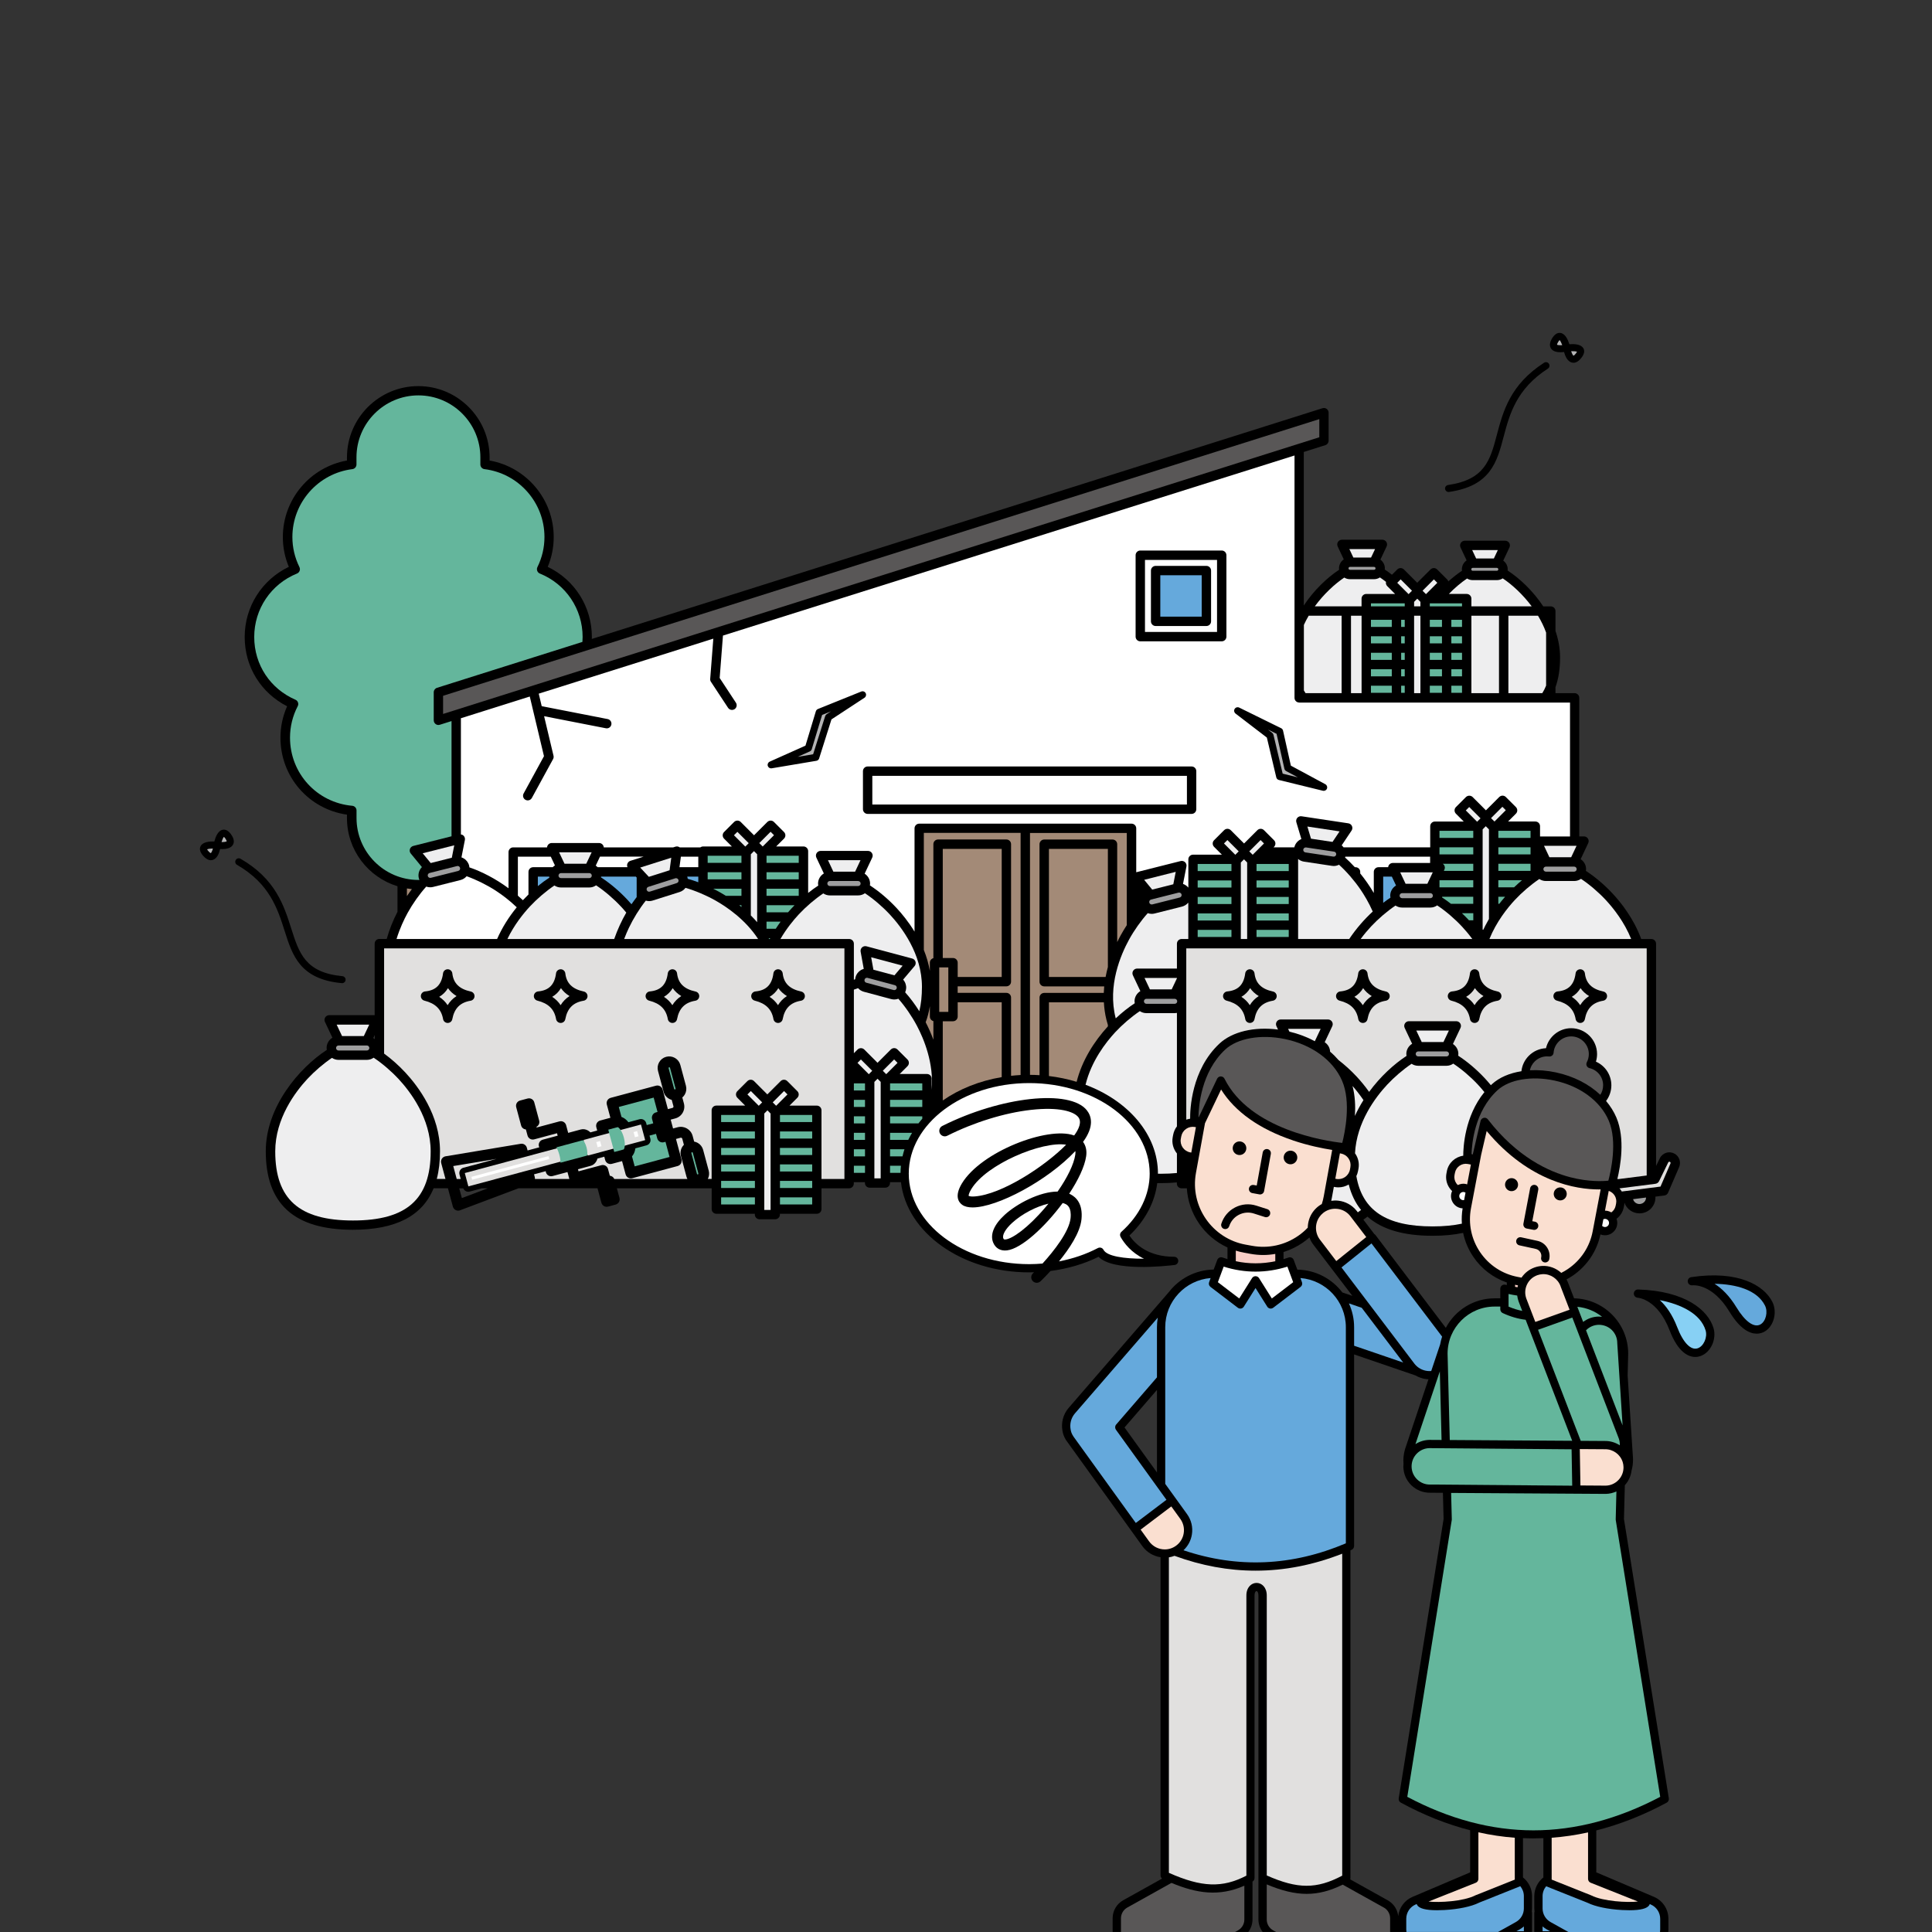 <?xml version="1.0" encoding="UTF-8"?><svg id="_レイヤー_2" xmlns="http://www.w3.org/2000/svg" viewBox="0 0 800 800"><rect x="0" y="0" width="800" height="800" fill="#333333" stroke="none"/><defs><style>.cls-1{fill:none;}.cls-2{fill:#64b69c;}.cls-3{fill:#f8cec6;}.cls-4{fill:#9e9e9f;}.cls-5{fill:#fadfd0;}.cls-6{fill:#65a9dc;}.cls-7{fill:#a38a77;}.cls-8{fill:#fff;}.cls-9{fill:#eeeeef;}.cls-10{fill:#87d0f4;}.cls-11{fill:#e1e0df;}.cls-12{fill:#b4b4b5;}.cls-13{fill:#595757;}</style></defs><g id="_レイヤー_1-2"><rect class="cls-1" width="800" height="800"/></g><g id="_レイヤー_3"><path d="M693.49,477.77c-1.05-.63-2.33-.79-3.51-.43-1.17.35-2.16,1.18-2.69,2.29l-1.55,3.19v-92.05c0-1.07-.87-1.94-1.94-1.94h-4.21c-3.07-8.39-8.26-14.98-11.84-18.82-3.49-3.75-7.38-7-11.06-9.39.04-.24.07-.48.07-.73,0-1.73-.9-3.24-2.25-4.12l3.14-6.66c.28-.6.24-1.31-.12-1.87-.36-.56-.97-.9-1.64-.9h-1.95v-57.38c0-1.07-.87-1.94-1.94-1.94h-7.91v-2.46c1.26-3.5,1.9-7.58,1.9-12.26,0-3.83-.7-7.54-1.9-11.06v-8.21c0-1.07-.87-1.94-1.94-1.94h-3.12c-4.24-6.41-9.78-11.6-14.77-14.86.02-.16.05-.31.05-.48,0-1.49-.73-2.79-1.85-3.61l2.58-5.47c.28-.6.24-1.31-.12-1.87-.36-.56-.97-.9-1.64-.9h-16.75c-.66,0-1.28.34-1.64.9-.36.56-.4,1.27-.12,1.87l2.53,5.37c-1.19.81-1.97,2.17-1.97,3.71,0,.2.03.39.06.58-1.84,1.22-3.76,2.72-5.66,4.42-.09-.29-.24-.56-.47-.79l-4.16-4.16c-.76-.76-1.99-.76-2.75,0l-5.51,5.51-5.51-5.51c-.76-.76-1.99-.76-2.75,0l-2.19,2.19c-1.01-.79-2.02-1.53-3-2.17.02-.16.05-.31.05-.48,0-1.49-.73-2.79-1.85-3.61l2.58-5.47c.28-.6.24-1.31-.12-1.87-.36-.56-.97-.9-1.64-.9h-16.75c-.66,0-1.28.34-1.64.9-.36.56-.4,1.27-.12,1.87l2.53,5.37c-1.19.81-1.98,2.17-1.98,3.71,0,.2.03.39.06.58-4.96,3.27-10.44,8.45-14.64,14.81v-63.58l8.92-2.82c.81-.25,1.36-1,1.36-1.85v-11.59c0-.62-.29-1.2-.79-1.57-.5-.37-1.14-.47-1.73-.29l-302.58,95.54c0-.27.03-.54.03-.81,0-12.5-7.11-23.69-18.28-29.04,1.65-3.94,2.48-8.08,2.48-12.33,0-15.65-11.3-28.99-26.55-31.7v-1.28c0-16.28-13.25-29.53-29.53-29.53s-29.53,13.25-29.53,29.53v1.28c-15.25,2.71-26.55,16.05-26.55,31.7,0,4.26.83,8.4,2.48,12.33-11.17,5.35-18.28,16.54-18.28,29.04s6.83,23.21,17.57,28.69c-1.83,4.12-2.76,8.48-2.76,13.01,0,16.19,11.72,29.59,27.54,31.87v1.41c0,13.29,8.83,24.54,20.92,28.23v10.58c-1.8,3.49-3.35,7.28-4.46,11.24h-3.05c-1.07,0-1.94.87-1.94,1.94v29.63h-18.83c-.66,0-1.28.34-1.64.9-.36.56-.4,1.27-.12,1.87l3.1,6.57c-1.44.86-2.41,2.42-2.41,4.21,0,.28.04.56.08.83-11.37,7.41-25.27,23.56-25.27,41.97,0,21.88,11.8,32.51,36.06,32.51,17.68,0,28.74-5.66,33.44-17.19h5.93l2.04,7.6c.16.61.58,1.13,1.14,1.42.32.16.67.25,1.03.25.27,0,.54-.05.79-.14l24.24-9.12h32.7l1.61,6c.32,1.2,1.55,1.91,2.75,1.59l3.14-.84c1.2-.32,1.91-1.55,1.59-2.75l-1.07-3.99h39.25v8.61c0,1.07.87,1.94,1.94,1.94h15.93v.33c0,1.07.87,1.94,1.94,1.94h6.5c1.07,0,1.94-.87,1.94-1.94v-.33h15.28c1.07,0,1.94-.87,1.94-1.94v-8.61h11.44c1.07,0,1.94-.87,1.94-1.94v-.59h4.61v.33c0,1.07.87,1.94,1.94,1.94h6.5c1.07,0,1.94-.87,1.94-1.94v-.33h4.54c2.36,20.89,25.26,37.34,53.08,37.34.68,0,1.35-.04,2.02-.05-.15.15-.31.31-.45.44-.91.87-.95,2.31-.08,3.22.45.47,1.05.71,1.65.71.56,0,1.13-.21,1.57-.63.21-.2,1.9-1.82,4.14-4.27,7.06-.9,13.81-2.87,19.89-5.86,6,6.11,27.08,3.92,31.5,3.38.9-.11,1.55-.9,1.5-1.8-.05-.9-.8-1.6-1.7-1.6-10.65-.01-16.02-5.08-18.52-8.79,6.53-6.23,10.52-13.79,11.52-21.72.48,0,.96.02,1.45.02,2.34,0,4.56-.1,6.67-.3v.5c0,1.07.87,1.94,1.94,1.94h2.19c.67,10.61,7.18,20.07,16.83,24.5v4.82c-.69-.21-1.37-.42-2.06-.67-.88-.31-1.85.14-2.17,1.01l-1.48,3.99c-7.55.11-14.26,3.75-18.56,9.33,0,0-.02.02-.02.02l-41.46,47.91c-2.34,2.71-3.17,6.21-2.58,9.48.18,1.24.63,2.51,1.43,3.81.1.17,31.67,43.99,31.67,43.99,1.79,2.49,4.52,4.12,7.52,4.58v131.76c0,.52.24.99.62,1.31l-16.09,8.97c-2.7,1.5-4.37,4.36-4.37,7.45v5.66h56.17c1.11-1.46,1.74-3.26,1.74-5.16v-15.69c.52-.31.84-.86.84-1.46v-117.04c0-1.23.47-1.79.81-1.79s.81.55.81,1.79v116.92s0,.06,0,.09v17.18c0,1.89.64,3.7,1.74,5.16h111.56v-7.91c0-.18-.04-.35-.09-.52.06-.43.09-.87.09-1.31v-5.09c0-3.13-1.47-5.92-3.76-7.73v-16.28c1.44.06,2.88.1,4.33.1s2.75-.04,4.12-.09v16.27c-2.29,1.81-3.76,4.6-3.76,7.73v5.09c0,.44.03.88.09,1.31-.05.16-.09.34-.09.52v7.91h55.48c.03-.32.05-.65.05-.98v-4.48c0-3.96-2.36-7.52-6-9.07l-23.54-10.01c-.1-.04-.21-.08-.32-.1v-17.39c9.73-2.46,19.46-6.28,29.16-11.5.64-.34.99-1.06.88-1.77l-18.58-115.65.36-14.03c1.54-1.69,2.49-3.76,2.77-6,.41-1.44.64-3.06.62-4.86,0-.03,0-.06,0-.09l-2.23-34.46.23-9.08c0-12.46-10.01-22.62-22.41-22.89l-2.37-6.16c-.21-.59-.47-1.15-.77-1.68.87-.47,1.72-.96,2.55-1.52,5.94-4.05,10.01-10.11,11.51-17.11.29.12.6.21.92.27.32.06.64.09.96.09,1.01,0,2.01-.3,2.86-.89,1.13-.77,1.89-1.93,2.14-3.27.17-.9.08-1.81-.22-2.66,1.57-1.19,2.64-2.9,3.01-4.85l.18-.92c.06-.29.07-.58.1-.87.92,2.6,3.38,4.39,6.22,4.39.28,0,.57-.02.86-.06,1.74-.22,3.3-1.11,4.37-2.5.97-1.26,1.45-2.79,1.36-4.37l3.71-.47c.68-.09,1.27-.53,1.54-1.16l4.57-10.59c.87-2.02.1-4.39-1.79-5.52ZM155.17,430.29c-.19-.17-.39-.33-.6-.47l.6-1.27v1.74ZM191.25,496.11l-1.09-4.04h1.68c.34.86,1.17,1.41,2.08,1.41.19,0,.39-.03.58-.08l4.98-1.34h2.51l-10.74,4.04ZM479.08,609.71l-13.44-18.63,8.91-10.31,4.53-5.24v34.18ZM537.19,525.72l-1.48-3.99c-.32-.87-1.29-1.33-2.17-1.01-.68.24-1.37.46-2.06.67v-2.96c2.82-.87,5.53-2.17,8.02-3.9.95-.66,1.84-1.37,2.7-2.12.41,1.12,1,2.19,1.77,3.15l16.03,21.04-4.16-1.42c-4.29-5.65-11.05-9.33-18.65-9.45ZM608.75,775.35c-.11.02-.22.06-.32.1l-23.54,10.01c-3.31,1.41-5.53,4.47-5.92,7.98-.29-2.74-1.88-5.19-4.31-6.55l-15.56-8.68c.05-.17.09-.34.09-.52v-135.74c.16-.07.33-.14.49-.21.62-.27,1.02-.89,1.02-1.56v-79.34l25.45,8.71c1.38.82,2.92,1.35,4.56,1.53.26.03.53.03.79.04l-9.71,28.96s-.02.06-.03.09c-.59,2.13-.76,4.09-.6,5.86-.04.44-.07.87-.06,1.32.05,2.92,1.23,5.65,3.34,7.69,2.1,2.03,4.86,3.1,7.76,3.07l5.28.03.28,10.87-18.58,115.65c-.11.71.23,1.42.87,1.77,9.53,5.17,19.1,8.98,28.71,11.44v17.46ZM623.94,532.12c-.18-.05-.36-.08-.55-.13-.51-.14-1.06-.03-1.48.29-.42.32-.67.82-.67,1.36v3.97h-2.34c-8.77,0-16.38,4.96-20.22,12.23l-29.12-38.43c-.14-.18-.31-.33-.51-.45l-4.51-5.93c.59-.4,1.16-.81,1.7-1.25,5.98,5.3,14.93,7.93,26.96,7.93,4.68,0,8.89-.4,12.65-1.2.73,3.51,2.15,6.87,4.23,9.93,3.41,5,8.24,8.68,13.86,10.61v1.06Z"/><path d="M484.45,417.72h-7.57c-.75,0-1.44-.43-1.76-1.11l-6.02-12.77c-.28-.6-.24-1.31.12-1.87.36-.56.97-.9,1.64-.9h19.61c.66,0,1.28.34,1.64.9.36.56.4,1.27.12,1.87l-6.02,12.77c-.32.68-1,1.11-1.76,1.11Z"/><path d="M486.42,419.53h-11.71c-2.71,0-4.92-2.21-4.92-4.92s2.21-4.92,4.92-4.92h11.71c2.71,0,4.92,2.21,4.92,4.92s-2.21,4.92-4.92,4.92Z"/><path d="M599.82,203.73c-.71,0-1.33-.52-1.44-1.25-.12-.8.44-1.53,1.23-1.65,15.29-2.21,17.46-10.38,20.19-20.71,2.59-9.78,5.52-20.86,19.57-29.92.68-.44,1.58-.24,2.01.43.44.68.24,1.58-.43,2.01-13.1,8.45-15.88,18.95-18.33,28.21-2.77,10.47-5.39,20.36-22.59,22.85-.07.01-.14.01-.21.01Z"/><path d="M655.62,144.2c-.99-1.71-3.81-1.82-5.78-1.66-.57-1.85-1.69-4.36-3.64-4.67-1.31-.21-2.49.55-3.52,2.25-1.04,1.73-1.16,3.17-.37,4.28.83,1.16,2.44,1.46,3.92,1.46.5,0,.97-.04,1.41-.09.44,1.63,1.38,3.87,3.2,4.35.24.06.47.09.71.09,1.09,0,2.17-.66,3.21-1.97,1.23-1.55,1.53-2.92.87-4.06Z"/><path d="M141.65,407.1s-.09,0-.14,0c-17.3-1.64-20.4-11.39-23.68-21.71-2.9-9.13-6.2-19.49-19.69-27.28-.7-.4-.93-1.29-.53-1.99.4-.7,1.29-.93,1.99-.53,14.47,8.36,17.94,19.28,21.01,28.92,3.24,10.19,5.8,18.24,21.18,19.7.8.08,1.39.79,1.31,1.59-.07.75-.71,1.32-1.45,1.32Z"/><path d="M95.79,345.67c-1.11-1.65-2.33-2.35-3.62-2.08-1.93.41-2.93,2.96-3.41,4.84-1.98-.06-4.79.18-5.69,1.94-.6,1.17-.25,2.52,1.06,4.01,1.06,1.2,2.12,1.81,3.17,1.81.28,0,.56-.04.84-.13,1.8-.56,2.62-2.85,2.99-4.5.27.02.55.03.85.03,1.61,0,3.53-.32,4.4-1.67.74-1.15.54-2.58-.58-4.25Z"/><rect class="cls-11" x="251.03" y="459.74" width="6.7" height="24.62" transform="translate(644.33 103.97) rotate(74.97)"/><rect class="cls-11" x="216.25" y="454.67" width="5.72" height="53.69" transform="translate(627.35 145.05) rotate(74.97)"/><path d="M511.71,528.21h16.35v-11.76h-16.35v11.76Z"/><path d="M701.98,561.88c-2.83,0-7.1-1.83-10.65-11.05-4.94-12.81-12.85-13.45-13.19-13.47-.93-.06-1.65-.85-1.61-1.78.04-.93.8-1.66,1.75-1.63,19.69.58,29.05,8.64,31.25,15.99,1.38,4.62-1.2,10.15-5.43,11.59-.54.18-1.26.35-2.13.35Z"/><path d="M727.4,552.24c-2.8,0-6.81-1.75-11.27-9.09-7.13-11.74-15.02-10.97-15.36-10.93-.92.11-1.77-.55-1.9-1.47-.12-.92.51-1.77,1.43-1.91,19.48-2.91,30.12,3.37,33.58,10.21,2.18,4.31.61,10.2-3.29,12.37-.71.39-1.8.83-3.2.83Z"/><path class="cls-8" d="M415.45,512.76c.15.37.22.55.97.47,2.76-.32,9.09-4.62,16.47-13.31.43-.5.84-1.01,1.25-1.51-4.89,1.12-10.79,4.09-15.03,7.95-2.76,2.52-4.19,5.03-3.66,6.4Z"/><path class="cls-8" d="M402.17,492.41c-1.07,1.78-1.09,2.57-1.07,2.77.15.09.76.36,2.4.25,11.34-.79,29.19-12.54,37.96-21.43-9.96-1.56-33.02,7.99-39.29,18.42Z"/><path class="cls-8" d="M464.02,512.18c-.4-.7-.26-1.58.34-2.12,7.54-6.75,11.7-15.3,11.7-24.09,0-20.67-22.38-37.49-49.88-37.49s-49.88,16.82-49.88,37.49,22.38,37.49,49.88,37.49c1.85,0,3.68-.1,5.5-.25,4.79-5.26,11.06-13.27,11.62-18.81.46-4.56-1.47-5.53-2.1-5.84-.35-.18-.74-.31-1.17-.41-7.35,9.93-17.11,18.92-23.08,19.61-2.68.31-4.77-.9-5.73-3.32-1.31-3.33.41-7.39,4.82-11.42,5.07-4.63,14.5-9.6,21.9-9.62,4.07-5.84,6.75-11.36,7.32-15.31.08-.56.09-1.04.02-1.46-11.5,12.24-32.33,23.34-42.55,23.34-1.8,0-3.26-.34-4.3-1.08-1.42-1.02-3.34-3.51-.16-8.8,7.96-13.26,35.61-23.79,46.37-19.96.05.02.1.03.15.05,1.88-2.56,3.31-5.58,1.7-7.61-1.82-2.3-7.91-4.3-19.54-3-10.93,1.22-23.58,5.13-34.71,10.72-1.12.57-2.49.11-3.06-1.01-.56-1.12-.11-2.49,1.01-3.05,24.35-12.22,52.88-15.31,59.86-6.47,1.94,2.45,3.11,6.66-1.58,13.08,1.16,1.56,1.62,3.58,1.29,5.91-.62,4.32-3.33,9.93-7.03,15.54.17.07.33.15.5.23,2.44,1.23,5.22,4.02,4.59,10.36-.56,5.56-5.09,12.27-9.32,17.44,5.73-1.1,11.18-2.95,16.12-5.53.4-.21.87-.25,1.31-.12.43.14.79.44,1,.84,1.41,2.72,8.66,3.7,16.52,3.7h.24c-5.2-2.52-8.14-6.32-9.67-9Z"/><path d="M671.9,605.34h0c-1-3.14-4.02-5.31-7.31-5.24l-10.43-.07.26,15.07,10.47.07c1.97-.03,3.85-.85,5.25-2.3,1.4-1.45,2.15-3.35,2.12-5.36-.01-.74-.13-1.47-.35-2.17Z"/><path class="cls-5" d="M671.9,605.34h0c-1-3.14-4.02-5.31-7.31-5.24l-10.43-.07.26,15.07,10.47.07c1.97-.03,3.85-.85,5.25-2.3,1.4-1.45,2.15-3.35,2.12-5.36-.01-.74-.13-1.47-.35-2.17Z"/><path class="cls-2" d="M592.18,614.71l58.84.48-.26-15.07-58.88-.48c-1.97.03-3.85.85-5.25,2.3-1.4,1.45-2.15,3.35-2.12,5.37.03,2.01.85,3.89,2.3,5.29,1.45,1.4,3.36,2.17,5.37,2.12Z"/><path d="M670.73,598.5c.04-.96-.1-1.94-.43-2.87l-19.24-50.06-14.19,5.06,17.68,45.99,10.04.06c2.23-.03,4.36.64,6.15,1.81Z"/><path class="cls-2" d="M670.73,598.5c.04-.96-.1-1.94-.43-2.87l-19.24-50.06-14.19,5.06,17.68,45.99,10.04.06c2.23-.03,4.36.64,6.15,1.81Z"/><path class="cls-5" d="M646.22,532.64c-1.12-3.15-4.2-5.2-7.49-5.04-.73.04-1.46.18-2.16.43-1.9.68-3.42,2.05-4.28,3.87-.86,1.82-.96,3.86-.29,5.76l3.74,9.73,14.19-5.06-3.73-9.69Z"/><path d="M669.67,556.12s0-.06,0-.09c-.02-2.01-.82-3.9-2.26-5.31-1.44-1.41-3.35-2.14-5.35-2.15-2.01.02-3.9.82-5.31,2.26,0,0,0,0-.01.01l15.14,39.4-2.21-34.12Z"/><path class="cls-2" d="M669.67,556.12s0-.06,0-.09c-.02-2.01-.82-3.9-2.26-5.31-1.44-1.41-3.35-2.14-5.35-2.15-2.01.02-3.9.82-5.31,2.26,0,0,0,0-.01.01l15.14,39.4-2.21-34.12Z"/><path class="cls-2" d="M669.05,629.42c-.02-.1-.02-.21-.02-.31l.29-11.54c-1.37.64-2.86.99-4.42,1.02l-64.02-.4.28,10.92c0,.11,0,.21-.02.31l-18.41,114.61c17.3,9.2,34.86,13.87,52.2,13.88h.04c17.36,0,35.01-4.67,52.49-13.88l-18.41-114.6Z"/><path class="cls-2" d="M650.93,596.38l-19.19-49.89c-3.18-.38-6.35-1.31-9.51-2.78-.6-.28-.99-.88-.99-1.55v-1.14h-2.34c-10.75,0-19.49,8.74-19.49,19.49l.91,35.77,50.69.32c-.03-.07-.06-.14-.09-.22Z"/><path class="cls-2" d="M663.38,545.25c-2.87-2.27-6.39-3.77-10.24-4.13l2.41,6.26c1.86-1.41,4.11-2.2,6.48-2.22.45,0,.9.04,1.35.09Z"/><path class="cls-2" d="M628.25,536.46c-1.2-.18-2.39-.38-3.59-.65v5.24c1.9.81,3.79,1.39,5.67,1.77l-1.53-3.97c-.28-.79-.46-1.59-.56-2.39Z"/><path class="cls-5" d="M612.17,778.02c0,.7-.43,1.33-1.08,1.59l-19.56,7.78c4.37.5,14.41-.04,19.35-2.55.05-.02.09-.05.14-.06l16.22-6.47v-17.34c-5.03-.38-10.06-1.13-15.07-2.25v19.31Z"/><path class="cls-5" d="M642.51,778.3l16.22,6.47s.1.04.14.06c4.94,2.51,14.98,3.05,19.35,2.55l-19.56-7.78c-.65-.26-1.08-.89-1.08-1.59v-19.25c-5.02,1.1-10.05,1.84-15.07,2.21v17.32Z"/><path class="cls-6" d="M627.9,799.68h3.1v-1.99c-.51.44-1.04.84-1.64,1.18l-1.45.81Z"/><path class="cls-6" d="M638.75,797.69v1.99h3.1l-1.45-.81c-.6-.33-1.14-.74-1.64-1.18Z"/><path class="cls-6" d="M612.35,787.91c-3.11,1.55-8.42,2.67-14.25,2.99-1.1.06-2.13.09-3.08.09-4.67,0-7.44-.74-8.24-2.2-.05-.1-.11-.22-.16-.37l-.4.17c-2.38,1.01-3.92,3.34-3.92,5.93v4.48c0,.34.03.66.08.98h37.94l7.37-4.11c2.04-1.14,3.31-3.29,3.31-5.63v-5.09c0-1.56-.56-2.99-1.48-4.11l-17.17,6.85Z"/><path class="cls-6" d="M683.53,788.6l-.4-.17c-.05.14-.11.27-.16.36-.8,1.47-3.57,2.2-8.24,2.2-.95,0-1.97-.03-3.08-.09-5.83-.32-11.14-1.44-14.25-2.99l-17.17-6.85c-.93,1.12-1.48,2.55-1.48,4.11v5.09c0,2.34,1.27,4.49,3.31,5.63l7.37,4.11h37.94c.05-.32.08-.65.08-.98v-4.48c0-2.59-1.54-4.92-3.92-5.93Z"/><path class="cls-10" d="M687.29,538.36c2.52,2.32,5.14,5.85,7.22,11.24,2.47,6.41,5.65,9.66,8.49,8.69,2.46-.84,4.1-4.56,3.26-7.38-2.09-7-10.31-10.87-18.96-12.55Z"/><path class="cls-6" d="M709.96,531.59c2.89,1.84,6.09,4.85,9.09,9.79,3.57,5.88,7.27,8.51,9.89,7.05,2.27-1.26,3.23-5.22,1.9-7.84-3.3-6.52-12.07-8.87-20.88-9Z"/><path class="cls-3" d="M627.36,532.84v-.85c.16.03.33.07.49.11l.72.14c-.07.26-.15.53-.2.79-.34-.05-.67-.12-1.01-.18Z"/><path class="cls-8" d="M606.26,493.6c-.11-.02-.21-.03-.32-.03-.8,0-1.51.57-1.66,1.38-.08.44,0,.89.26,1.27.25.37.64.62,1.08.71.22.04.43.04.64,0l.58-3.08c-.18-.11-.38-.2-.6-.24Z"/><path class="cls-8" d="M664.26,508.06c.44.08.89,0,1.27-.26.37-.25.63-.64.71-1.08.08-.44,0-.89-.26-1.27-.25-.37-.64-.62-1.08-.71-.11-.02-.21-.03-.32-.03-.23,0-.45.06-.66.15l-.52,2.74c.23.23.53.39.87.46Z"/><path class="cls-5" d="M606.9,490.25c.21.04.41.12.61.18l1.56-8.21-1.26-.24c-2.48-.47-4.87,1.16-5.34,3.63l-.18.92c-.23,1.2.03,2.41.71,3.42.19.28.42.53.67.76.97-.48,2.08-.69,3.23-.47Z"/><path class="cls-5" d="M667.21,502.03c.91-.65,1.59-1.63,1.81-2.82l.18-.92c.43-2.27-.92-4.46-3.06-5.17l-1.55,8.18c.32,0,.65.03.97.09.59.11,1.14.34,1.65.64Z"/><path class="cls-13" d="M614.73,462.83c.52,0,1.02.24,1.35.66,12.09,15.66,25.29,21.69,34.22,24,7.53,1.94,13.4,1.64,15.68,1.41.98-3.65,3.89-16.16.16-24.88-3.47-8.11-11.87-14.32-22.47-16.59-9.47-2.03-18.72-.46-23.59,4.01-9.51,8.73-10.63,22.28-10.74,26.45l.5.13,3.23-13.86c.15-.64.66-1.14,1.3-1.28.12-.03.24-.04.36-.04Z"/><path class="cls-5" d="M662.14,492.52c-9.28,0-28.74-2.9-46.54-24.18l-2.3,9.89-4.19,22.05c-1.21,6.39.13,12.87,3.79,18.25,3.66,5.38,9.2,9,15.59,10.22l1.54.29c1.3-1.94,3.16-3.41,5.4-4.21,1.01-.36,2.06-.57,3.13-.63h0c2.97-.16,5.81.94,7.93,2.87.96-.48,1.89-1.02,2.79-1.64,5.38-3.66,9.01-9.2,10.22-15.59l3.29-17.33c-.21,0-.42,0-.64,0ZM630.81,506.7l2.79-14.69c.18-.93,1.07-1.53,2-1.36.93.18,1.53,1.07,1.36,2l-2.47,13.02,1.1.21c.93.18,1.53,1.07,1.36,2-.16.82-.87,1.39-1.68,1.39-.11,0-.21,0-.32-.03l-2.78-.53c-.44-.08-.84-.34-1.09-.72-.25-.37-.35-.83-.27-1.28ZM625.4,493.19c-1.46-.28-2.42-1.69-2.15-3.15.28-1.46,1.69-2.42,3.15-2.15s2.42,1.69,2.15,3.15-1.69,2.42-3.15,2.15ZM641.51,521.42c-.17.8-.88,1.34-1.67,1.34-.12,0-.24-.01-.37-.04-.92-.2-1.51-1.11-1.3-2.03.17-.78.03-1.58-.4-2.25-.43-.67-1.1-1.13-1.88-1.3l-6.74-1.47c-.92-.2-1.5-1.11-1.3-2.03.2-.92,1.11-1.5,2.03-1.3l6.74,1.47c1.67.36,3.1,1.36,4.02,2.8.92,1.44,1.23,3.15.87,4.82ZM648.71,494.87c-.28,1.46-1.69,2.42-3.15,2.15-1.46-.28-2.42-1.69-2.15-3.15.28-1.46,1.69-2.42,3.15-2.15s2.42,1.69,2.15,3.15Z"/><path d="M644.39,444.09c7.24,1.56,13.56,4.82,18.26,9.25.74-1.14,1.17-2.5,1.17-3.96,0-3.39-2.32-6.31-5.63-7.09-.51-.12-.94-.47-1.16-.95-.22-.48-.2-1.03.04-1.5.55-1.06.83-2.2.83-3.4-.01-4.02-3.29-7.29-7.31-7.29h-.02c-3.79.01-6.97,2.98-7.26,6.75-.03.46-.25.89-.61,1.18s-.82.43-1.27.39c-.29-.03-.56-.06-.81-.05-1.96,0-3.79.77-5.17,2.15-1,1.01-1.67,2.25-1.96,3.61,3.46-.19,7.15.1,10.9.9Z"/><path class="cls-13" d="M644.39,444.09c7.24,1.56,13.56,4.82,18.26,9.25.74-1.14,1.17-2.5,1.17-3.96,0-3.39-2.32-6.31-5.63-7.09-.51-.12-.94-.47-1.16-.95-.22-.48-.2-1.03.04-1.5.55-1.06.83-2.2.83-3.4-.01-4.02-3.29-7.29-7.31-7.29h-.02c-3.79.01-6.97,2.98-7.26,6.75-.03.46-.25.89-.61,1.18s-.82.43-1.27.39c-.29-.03-.56-.06-.81-.05-1.96,0-3.79.77-5.17,2.15-1,1.01-1.67,2.25-1.96,3.61,3.46-.19,7.15.1,10.9.9Z"/><path class="cls-11" d="M691.71,481.75c.1-.24.01-.51-.21-.64h0c-.16-.1-.31-.08-.41-.05-.1.03-.23.1-.31.27l-3.79,7.77c-.29.59-.85.99-1.5,1.08l-14.91,1.9c.37.4.69.83.97,1.3l16.03-2.04,4.13-9.58Z"/><path class="cls-4" d="M676.22,496.55c.34,1.29,1.6,2.16,2.95,1.99.78-.1,1.41-.46,1.86-1.03.37-.48.56-1.05.56-1.64l-5.37.68Z"/><path class="cls-4" d="M587.25,435.37c-.57,0-1.04.47-1.04,1.04s.47,1.04,1.04,1.04h11.71c.57,0,1.04-.47,1.04-1.04s-.47-1.04-1.04-1.04h-11.71Z"/><polygon class="cls-9" points="599.95 426.74 586.46 426.74 588.7 431.48 597.71 431.48 599.95 426.74"/><path class="cls-9" d="M599.11,484.98c.66-3.46,3.48-5.97,6.79-6.42,0-3.22.51-16.24,8.76-26.34-.94-1.15-1.84-2.19-2.65-3.06-2.95-3.17-6.69-6.38-10.24-8.74-.8.56-1.77.9-2.82.9h-11.71c-1.01,0-1.95-.31-2.73-.83-3.52,2.36-7.21,5.54-10.13,8.67-4.79,5.15-12.67,15.52-13.3,28.41.03.04.07.09.1.13,1.26,1.82,1.73,4.01,1.34,6.19l-.18.96c-.14.76-.38,1.48-.7,2.15,2.47,14.33,12.48,20.83,31.56,20.83,4.55,0,8.58-.38,12.13-1.13-.14-2.1-.04-4.23.31-6.36-.22-.01-.43-.02-.65-.06-1.34-.25-2.5-1.01-3.27-2.14-.77-1.13-1.05-2.49-.8-3.82.08-.4.21-.77.37-1.13-.41-.39-.79-.82-1.11-1.3-1.2-1.76-1.64-3.89-1.24-5.98l.18-.92Z"/><path class="cls-9" d="M561.04,462.08c1.03-2.27,2.22-4.46,3.54-6.55-1.55-2.28-3.12-4.25-4.53-5.86,1.07,4.06,1.24,8.43.99,12.41Z"/><path class="cls-9" d="M551.23,497.23c.95-.14,1.91-.17,2.89-.06,3.02.33,5.73,1.82,7.63,4.19l.49.64c.47-.31.92-.63,1.35-.97-2.37-2.91-4.06-6.44-5.12-10.56-1.26.76-2.72,1.19-4.24,1.19-.49,0-.98-.04-1.48-.13l-.43-.08-.81,4.45c-.08.45-.17.89-.28,1.34Z"/><path class="cls-9" d="M546.86,426.02h-13.49l.55,1.16c3.8.9,7.33,2.24,10.52,3.97l2.42-5.13Z"/><path class="cls-13" d="M505.51,445.72c.65,0,1.24.37,1.53.95,10.54,21.14,41.78,25.8,48.76,26.58,1.05-4.13,3.79-16.9-.11-25.81-3.71-8.48-12.57-14.91-23.7-17.21-9.94-2.05-19.64-.32-24.7,4.41-9.96,9.3-10.97,23.62-11.04,27.89l.15.04,7.58-15.88c.28-.59.87-.97,1.53-.97h.01Z"/><path class="cls-5" d="M535.39,472.21c-13.83-4.64-24.04-11.89-29.76-21.07l-6.67,13.97-3.74,20.57c-2.52,13.86,6.71,27.18,20.57,29.7l2.66.48c6.71,1.22,13.5-.25,19.11-4.13,1.45-1,2.77-2.14,3.96-3.38.03-2.21.68-4.42,1.98-6.31.63-.91,1.39-1.73,2.26-2.43.5-.4,1.02-.74,1.57-1.04.34-1.06.62-2.15.82-3.27l3.48-19.14c-3.99-.62-9.85-1.79-16.23-3.93ZM510.48,474.95c.28-1.53,1.75-2.55,3.28-2.27s2.55,1.75,2.27,3.28c-.28,1.53-1.75,2.55-3.28,2.27-1.53-.28-2.55-1.75-2.27-3.28ZM525.91,502.84c-.29.9-1.25,1.39-2.14,1.11l-4.58-1.46c-2.06-.66-4.26-.47-6.19.52-1.93.99-3.35,2.68-4.01,4.74-.23.73-.9,1.19-1.63,1.19-.17,0-.35-.03-.52-.08-.9-.29-1.39-1.25-1.11-2.15.94-2.93,2.96-5.33,5.69-6.74,2.74-1.41,5.86-1.68,8.79-.74l4.58,1.46c.9.29,1.39,1.25,1.11,2.15ZM526.23,477.8l-2.79,15.39c-.15.82-.87,1.4-1.68,1.4-.1,0-.2,0-.31-.03l-2.91-.53c-.93-.17-1.54-1.06-1.37-1.98.17-.93,1.05-1.54,1.98-1.37l1.23.22,2.49-13.71c.17-.93,1.06-1.54,1.98-1.37.93.17,1.54,1.06,1.37,1.98ZM537.14,479.79c-.28,1.53-1.75,2.55-3.28,2.27-1.53-.28-2.55-1.75-2.27-3.28s1.75-2.55,3.28-2.27c1.53.28,2.55,1.75,2.27,3.28Z"/><path class="cls-5" d="M558.38,479.66c-.74-1.07-1.85-1.78-3.12-2.01l-.43-.08-1.91,10.52.43.08c2.63.48,5.16-1.28,5.64-3.91l.18-.96c.23-1.28-.05-2.56-.79-3.63Z"/><path class="cls-5" d="M494.77,466.66c-1.27-.23-2.56.05-3.63.79-1.07.74-1.78,1.85-2.01,3.12l-.18.97c-.48,2.63,1.28,5.16,3.91,5.64l.43.08,1.91-10.52-.43-.08Z"/><path d="M559.05,503.46c-1.3-1.63-3.2-2.67-5.31-2.9-.3-.03-.59-.05-.89-.05-1.8,0-3.54.61-4.96,1.75-.61.49-1.14,1.06-1.58,1.7-1.98,2.87-1.83,6.77.35,9.49l6.66,8.74,12.42-9.95-6.68-8.77Z"/><path class="cls-5" d="M559.05,503.46c-1.3-1.63-3.2-2.67-5.31-2.9-.3-.03-.59-.05-.89-.05-1.8,0-3.54.61-4.96,1.75-.61.49-1.14,1.06-1.58,1.7-1.98,2.87-1.83,6.77.35,9.49l6.66,8.74,12.42-9.95-6.68-8.77Z"/><path class="cls-6" d="M597.15,553.47l-29.25-38.6-12.42,9.95,30.29,39.97c1.3,1.62,3.2,2.67,5.31,2.9.52.06,1.05.06,1.56.02l3.69-11.01c.19-1.11.47-2.19.82-3.24Z"/><path class="cls-6" d="M560.7,557.24l20.34,6.96-17.18-22.67-5.3-1.82c1.37,3.01,2.15,6.35,2.15,9.88v7.65Z"/><path class="cls-6" d="M538.48,529.21l.63,1.71c.26.7.03,1.5-.56,1.95l-11.33,8.64c-.3.23-.66.35-1.04.35-.1,0-.2,0-.3-.03-.47-.09-.89-.36-1.14-.77l-4.85-7.71-4.85,7.71c-.26.41-.67.69-1.14.77-.47.09-.96-.03-1.34-.32l-11.33-8.64c-.6-.46-.83-1.25-.56-1.95l.63-1.71c-10.51.85-18.8,9.65-18.8,20.37v64.86l9.03,12.52c1.78,2.46,2.49,5.47,2,8.47-.41,2.53-1.63,4.78-3.48,6.5,22.36,7.55,44.93,6.6,67.24-2.87v-89.48c0-10.72-8.29-19.53-18.8-20.37Z"/><path class="cls-8" d="M519.89,528.44c.59,0,1.13.3,1.45.8l5.3,8.43,8.84-6.74-2.4-6.45c-8.76,2.76-17.62,2.76-26.38,0l-2.4,6.45,8.84,6.74,5.3-8.43c.31-.5.86-.8,1.45-.8Z"/><path class="cls-3" d="M528.07,522.25v-3.03c-1.64.29-3.31.45-4.99.45s-3.49-.16-5.23-.47l-2.66-.48c-1.19-.22-2.34-.51-3.47-.86v4.39c5.44,1.15,10.91,1.15,16.35,0Z"/><path class="cls-6" d="M462.08,591.99c-.46-.64-.42-1.52.09-2.11l16.9-19.55v-20.73c0-1.36.12-2.69.34-3.99l-34.29,39.63c-1.64,1.9-2.22,4.37-1.8,6.66.12.93.47,1.83,1.05,2.73.02.03.04.05.05.08.08.13.17.26.26.39l25.63,35.53,12.69-9.6-20.93-29.03Z"/><path class="cls-5" d="M475.84,638.28c1.49,2.07,3.91,3.3,6.46,3.3,1.67,0,3.28-.52,4.65-1.51,1.72-1.24,2.86-3.08,3.2-5.18.34-2.1-.16-4.2-1.4-5.93l-3.74-5.18-12.7,9.61,3.53,4.89Z"/><path class="cls-11" d="M486.33,644.24c-.75.29-1.53.5-2.32.62v130.64c13.54,6.02,22.15,6.34,32.09,1.17v-116.02c0-3.41,2.12-5.2,4.22-5.2s4.22,1.79,4.22,5.2v115.94c12.77,5.66,20.62,5.69,31.24.08v-133.32c-11.92,4.68-23.9,7.03-35.88,7.03-11.2,0-22.41-2.06-33.56-6.15Z"/><path class="cls-13" d="M485.08,779.67l-18.29,10.2c-1.62.9-2.62,2.61-2.62,4.47v5.66h47.23l1.24-.69c1.62-.9,2.62-2.61,2.62-4.47v-14.01c-10.52,4.63-19.7,3.18-30.18-1.16Z"/><path class="cls-13" d="M572.99,789.87l-17-9.48c-5.19,2.55-9.95,3.82-14.94,3.82s-10.33-1.31-16.52-3.92v14.54c0,1.85,1,3.56,2.62,4.47l1.24.69h47.23v-5.66c0-1.85-1-3.56-2.62-4.47Z"/><path class="cls-11" d="M650.83,412.76c1.43.94,2.59,2.09,3.49,3.46.95-1.55,2.19-2.82,3.7-3.77-1.57-.94-2.72-2.07-3.56-3.28-.91,1.52-2.12,2.72-3.63,3.6Z"/><path class="cls-11" d="M560.82,412.76c1.43.94,2.59,2.09,3.49,3.46.95-1.55,2.19-2.82,3.7-3.77-1.57-.94-2.72-2.07-3.56-3.28-.91,1.52-2.12,2.72-3.63,3.6Z"/><path class="cls-11" d="M607.09,412.76c1.43.94,2.59,2.09,3.49,3.46.95-1.55,2.19-2.82,3.7-3.77-1.57-.94-2.72-2.07-3.56-3.28-.91,1.52-2.12,2.72-3.63,3.6Z"/><path class="cls-11" d="M514.03,412.76c1.43.94,2.59,2.09,3.49,3.46.95-1.55,2.19-2.82,3.7-3.77-1.57-.94-2.72-2.07-3.56-3.28-.91,1.52-2.12,2.72-3.63,3.6Z"/><path class="cls-9" d="M605.35,383.64c-2.95-3.17-6.69-6.38-10.24-8.74-.8.56-1.77.9-2.82.9h-11.71c-1.01,0-1.95-.31-2.73-.83-3.52,2.36-7.21,5.54-10.13,8.67-1.28,1.37-2.78,3.12-4.3,5.18h46.23c-1.52-2.06-3.02-3.81-4.3-5.18Z"/><path d="M609.65,388.83c1.66,2.25,3.35,4.88,4.81,7.82.49-2.76,1.28-5.38,2.26-7.82h-7.07Z"/><path class="cls-9" d="M664.9,372.65c-2.95-3.17-6.69-6.38-10.24-8.74-.8.56-1.77.9-2.82.9h-11.71c-1.01,0-1.95-.31-2.73-.83-3.52,2.36-7.21,5.54-10.13,8.67-3.15,3.39-7.65,9.04-10.54,16.18h58.71c-2.89-7.14-7.39-12.79-10.54-16.18Z"/><polygon points="652.82 350.22 639.34 350.22 641.57 354.96 650.59 354.96 652.82 350.22"/><polygon class="cls-9" points="652.82 350.22 639.34 350.22 641.57 354.96 650.59 354.96 652.82 350.22"/><polygon class="cls-9" points="593.28 361.21 579.79 361.21 582.03 365.96 591.04 365.96 593.28 361.21"/><path class="cls-11" d="M681.85,392.71h-190.64v70.92c.52-.18,1.05-.32,1.6-.39-.04-3.62.43-20.17,12.13-31.1,5.32-4.97,14.41-7.09,24.27-5.82l-.67-1.41c-.28-.6-.24-1.31.12-1.87.36-.56.97-.9,1.64-.9h19.61c.66,0,1.28.34,1.64.9.36.56.4,1.27.12,1.87l-3.14,6.66c1.3.84,2.17,2.27,2.24,3.91,1.27,1.08,2.43,2.24,3.49,3.47,2.56,1.98,5.13,4.3,7.51,6.85,1.52,1.63,3.33,3.77,5.15,6.32,4.66-6.36,10.33-11.52,15.49-14.89-.05-.27-.08-.54-.08-.82,0-1.79.97-3.35,2.41-4.21l-3.1-6.57c-.28-.6-.24-1.31.12-1.87.36-.56.97-.9,1.64-.9h19.61c.66,0,1.28.34,1.64.9.36.56.4,1.27.12,1.87l-3.14,6.66c1.35.88,2.25,2.39,2.25,4.12,0,.25-.04.49-.07.73,3.68,2.39,7.57,5.64,11.06,9.39.76.82,1.6,1.77,2.47,2.83.15-.14.29-.28.44-.42,3.02-2.78,7.29-4.6,12.21-5.37.26-2.41,1.32-4.64,3.05-6.38,1.91-1.92,4.43-3.03,7.12-3.15,1.11-4.74,5.4-8.27,10.4-8.28h.03c5.9,0,10.71,4.79,10.72,10.69,0,1.07-.16,2.14-.47,3.16,3.83,1.68,6.38,5.46,6.39,9.78,0,2.44-.82,4.69-2.19,6.5,1.76,2.09,3.21,4.37,4.25,6.81,3.75,8.75,1.69,20.28.42,25.51h.68l11.47-1.46v-94.02ZM527.04,414.38c-4.32.72-6.73,3.14-7.58,7.62-.17.92-.98,1.58-1.91,1.58h-.01c-.94,0-1.74-.68-1.9-1.6-.72-4.07-3.18-6.5-7.73-7.63-.92-.23-1.54-1.09-1.47-2.03.07-.94.81-1.7,1.75-1.79,4.48-.42,6.84-2.8,7.43-7.48.12-.97.95-1.7,1.93-1.7h0c.98,0,1.81.74,1.92,1.72.47,4.1,2.9,6.48,7.65,7.5.91.2,1.56,1.01,1.54,1.94-.02.93-.7,1.72-1.62,1.87ZM573.83,414.38c-4.32.72-6.73,3.14-7.58,7.62-.17.92-.97,1.58-1.91,1.58h-.01c-.94,0-1.74-.68-1.9-1.6-.72-4.07-3.18-6.5-7.73-7.63-.92-.23-1.54-1.09-1.47-2.03.07-.94.81-1.7,1.75-1.79,4.48-.42,6.84-2.8,7.43-7.48.12-.97.95-1.7,1.93-1.7h0c.98,0,1.81.74,1.92,1.72.47,4.1,2.9,6.48,7.65,7.5.91.2,1.56,1.01,1.54,1.94s-.7,1.72-1.62,1.87ZM620.1,414.38c-4.32.72-6.73,3.14-7.58,7.62-.17.92-.97,1.58-1.91,1.58h-.01c-.94,0-1.74-.68-1.9-1.6-.72-4.07-3.18-6.5-7.73-7.63-.92-.23-1.54-1.09-1.47-2.03.07-.94.81-1.7,1.75-1.79,4.48-.42,6.84-2.8,7.43-7.48.12-.97.95-1.7,1.93-1.7h0c.98,0,1.81.74,1.92,1.72.47,4.1,2.9,6.48,7.65,7.5.91.2,1.56,1.01,1.53,1.94-.02.93-.7,1.72-1.62,1.87ZM663.84,414.38c-4.32.72-6.73,3.14-7.58,7.62-.17.92-.97,1.58-1.91,1.58h-.01c-.94,0-1.74-.68-1.9-1.6-.72-4.07-3.18-6.5-7.73-7.63-.92-.23-1.54-1.09-1.47-2.03.07-.94.81-1.7,1.75-1.79,4.48-.42,6.84-2.8,7.43-7.48.12-.97.95-1.7,1.93-1.7h0c.98,0,1.81.74,1.92,1.72.47,4.1,2.9,6.48,7.65,7.5.91.2,1.56,1.01,1.53,1.94-.02.93-.7,1.72-1.62,1.87Z"/><path class="cls-9" d="M491.97,373.83c-.66.76-1.52,1.31-2.52,1.57l-11.35,2.86c-.4.1-.81.15-1.21.15-.56,0-1.11-.11-1.63-.29-2.84,3.15-5.65,7.14-7.71,10.89-3.53,6.42-8.95,19.16-5.62,32.39.02.1.05.19.08.28,2.62-2.48,5.31-4.58,7.86-6.25-.05-.27-.08-.54-.08-.82,0-1.79.97-3.35,2.41-4.21l-3.1-6.57c-.28-.6-.24-1.31.12-1.87.36-.56.97-.9,1.64-.9h16.48v-10.3c0-1.07.87-1.94,1.94-1.94h2.77v-14.96s-.05-.02-.08-.03Z"/><path class="cls-9" d="M485.59,470.92l.18-.97c.24-1.31.78-2.52,1.57-3.55v-46.97c-.3.06-.6.09-.92.09h-11.71c-1.01,0-1.95-.31-2.73-.83-3.52,2.36-7.21,5.54-10.13,8.67-3.94,4.24-9.98,12.02-12.35,21.82,17.73,6.65,29.98,20.63,29.98,36.77,0,.02,0,.04,0,.06.4,0,.79.02,1.19.02,2.36,0,4.58-.11,6.67-.31v-8.1c-1.48-1.81-2.2-4.23-1.75-6.71Z"/><polygon class="cls-9" points="473.92 404.95 476.16 409.69 485.17 409.69 487.34 405.1 487.34 404.95 473.92 404.95"/><polygon class="cls-9" points="486.85 361.01 473.77 364.31 477.1 368.36 485.84 366.16 486.85 361.01"/><path class="cls-9" d="M568.43,377.45c-1.67-3.77-3.58-6.93-5.14-9.21-2.45-3.57-5.67-7.31-8.83-10.18-.67.33-1.41.53-2.18.53-.24,0-.49-.02-.74-.06h0l-11.58-1.74c-.92-.14-1.76-.54-2.45-1.13,0,.05.01.09.01.14v33.02h21.16c2.89-4.33,6.28-8.18,9.75-11.38Z"/><polygon class="cls-9" points="554.69 344.26 541.35 342.25 542.86 347.28 551.77 348.62 554.69 344.26"/><path class="cls-4" d="M552.11,354.7c.57.08,1.1-.31,1.18-.87.04-.27-.03-.55-.19-.77-.16-.22-.41-.37-.68-.41l-11.58-1.74c-.56-.08-1.1.31-1.18.87-.04.27.03.55.19.77.16.22.41.37.68.41l11.58,1.74Z"/><path class="cls-4" d="M488.25,369.59c-.08,0-.17.01-.25.03l-11.35,2.86c-.27.07-.5.24-.64.47-.14.24-.18.52-.12.79.07.27.24.5.47.64.24.14.52.18.79.12l11.35-2.86h0c.27-.07.49-.24.64-.47.14-.24.18-.52.12-.79-.12-.47-.54-.78-1.01-.78Z"/><path class="cls-4" d="M474.71,413.58c-.57,0-1.04.47-1.04,1.04s.47,1.04,1.04,1.04h11.71c.57,0,1.04-.47,1.04-1.04s-.47-1.04-1.04-1.04h-11.71Z"/><path class="cls-4" d="M640.12,358.85c-.57,0-1.04.47-1.04,1.04s.47,1.04,1.04,1.04h11.71c.57,0,1.04-.47,1.04-1.04s-.47-1.04-1.04-1.04h-11.71Z"/><path class="cls-4" d="M580.58,369.84c-.57,0-1.04.47-1.04,1.04s.47,1.04,1.04,1.04h11.71c.57,0,1.04-.47,1.04-1.04s-.47-1.04-1.04-1.04h-11.71Z"/><rect class="cls-9" x="517.03" y="349.89" width="6.63" height="2" transform="translate(-95.71 470.72) rotate(-45)"/><rect class="cls-9" x="508.87" y="347.58" width="2" height="6.63" transform="translate(-98.78 463.31) rotate(-45)"/><rect class="cls-9" x="617.16" y="336.17" width="6.63" height="2" transform="translate(-56.66 537.57) rotate(-45.01)"/><rect class="cls-9" x="609" y="333.85" width="2" height="6.63" transform="translate(-59.74 530.14) rotate(-45)"/><rect class="cls-2" x="520.3" y="385.04" width="13.34" height="2.94"/><rect class="cls-2" x="495.93" y="385.04" width="13.99" height="2.94"/><rect class="cls-2" x="520.3" y="378.22" width="13.34" height="2.94"/><rect class="cls-2" x="495.93" y="378.22" width="13.99" height="2.94"/><rect class="cls-2" x="520.3" y="371.4" width="13.34" height="2.94"/><rect class="cls-2" x="495.93" y="371.4" width="13.99" height="2.94"/><rect class="cls-2" x="495.93" y="364.57" width="13.99" height="2.94"/><rect class="cls-2" x="520.3" y="364.57" width="13.34" height="2.94"/><rect class="cls-2" x="520.3" y="357.75" width="13.34" height="2.94"/><rect class="cls-2" x="495.93" y="357.75" width="13.99" height="2.94"/><polygon class="cls-9" points="516.42 357.14 515.11 355.83 513.8 357.14 513.8 388.83 516.42 388.83 516.42 357.14"/><rect class="cls-2" x="620.43" y="357.67" width="13.34" height="2.94"/><path class="cls-2" d="M605.36,378.14c.97.91,1.92,1.87,2.84,2.86.02.03.05.06.08.08h1.78v-2.94h-4.69Z"/><path class="cls-2" d="M620.81,374.26c.79-1.01,1.59-2,2.42-2.94h-2.81v2.94h.38Z"/><path class="cls-2" d="M597.16,371.32c-.01.1-.01.19-.03.29,1.22.79,2.46,1.68,3.7,2.65h9.21v-2.94h-12.88Z"/><rect class="cls-2" x="596.06" y="364.49" width="13.99" height="2.94"/><path class="cls-2" d="M626.94,367.43c1.08-1.04,2.18-2.03,3.27-2.94h-9.79v2.94h6.52Z"/><path class="cls-2" d="M597.41,357.67c.22.15.42.33.57.56.36.56.4,1.27.12,1.87l-.24.51h12.19v-2.94h-12.63Z"/><rect class="cls-2" x="620.43" y="350.85" width="13.34" height="2.94"/><rect class="cls-2" x="596.06" y="350.85" width="13.99" height="2.94"/><rect class="cls-2" x="620.43" y="344.02" width="13.34" height="2.94"/><rect class="cls-2" x="596.06" y="344.02" width="13.99" height="2.94"/><path class="cls-9" d="M613.93,343.42v41.55h.29c.25-.54.5-1.08.77-1.61,0,0,0,0,0,0,.49-.96,1.01-1.91,1.55-2.83,0,0,0,0,0,0v-37.1l-1.31-1.31-1.31,1.31Z"/><path class="cls-6" d="M575.66,370.88c0-1.79.97-3.35,2.41-4.21l-1.74-3.69h-3.58v10.87c1.01-.77,2.01-1.5,3-2.14-.05-.27-.08-.54-.08-.82Z"/><path class="cls-8" d="M561.01,359.09h.29c1.07,0,1.94.87,1.94,1.94v.65c1.98,2.44,3.9,5.15,5.62,8.09v-8.74c0-1.07.87-1.94,1.94-1.94h4c.03-.3.12-.6.29-.86.36-.56.97-.9,1.64-.9h15.45v-2.61h-35.12c-.03.13-.06.25-.09.38,1.34,1.18,2.7,2.52,4.05,4Z"/><rect class="cls-7" x="388.92" y="400.58" width="3.76" height="18.42"/><path class="cls-7" d="M414.79,351.5h-24.41v45.19h4.24c1.07,0,1.94.87,1.94,1.94v5.92h18.23v-53.05Z"/><path class="cls-7" d="M414.79,415.02h-18.23v5.92c0,1.07-.87,1.94-1.94,1.94h-4.24v32.81c6.78-4.73,15.15-8.12,24.41-9.68v-30.99Z"/><path class="cls-7" d="M458.75,424.99v-.58c-.2-.68-.4-1.35-.58-2.06-.62-2.47-.95-4.92-1.08-7.32h-22.75v30.53c3.98.48,7.82,1.28,11.47,2.4,2.21-8.8,7.23-16.73,12.94-22.96Z"/><path class="cls-7" d="M458.75,351.5h-24.41v53.05h23.47c.26-1.42.58-2.79.94-4.12v-48.93Z"/><path class="cls-7" d="M426.5,344.9v100.17c1.33,0,2.65.06,3.95.14v-32.13c0-1.07.87-1.94,1.94-1.94h24.66c.04-.91.09-1.82.18-2.7h-24.85c-1.07,0-1.94-.87-1.94-1.94v-56.93c0-1.07.87-1.94,1.94-1.94h28.29c1.07,0,1.94.87,1.94,1.94v40.52c.52-1.08,1.04-2.07,1.52-2.94.77-1.39,1.59-2.75,2.44-4.05v-38.19h-40.08Z"/><path class="cls-7" d="M382.54,344.9v48.46c1.09,2.69,1.95,5.59,2.49,8.65v-3.38c0-.91.62-1.66,1.46-1.88v-47.2c0-1.07.87-1.94,1.94-1.94h28.29c1.07,0,1.94.87,1.94,1.94v56.93c0,1.07-.87,1.94-1.94,1.94h-20.17v2.7h20.17c1.07,0,1.94.87,1.94,1.94v32.41c1.31-.14,2.62-.26,3.95-.33v-100.27h-40.08Z"/><path class="cls-7" d="M386.5,430.56v-7.74c-.84-.21-1.46-.97-1.46-1.88v-4.31c-.39,2.4-.97,4.62-1.74,6.66,1.02,1.96,2.17,4.44,3.21,7.26Z"/><path class="cls-2" d="M586.09,598c1.7-1.11,3.68-1.73,5.77-1.77l5.06.03-.72-28.4-10.1,30.13Z"/><path class="cls-2" d="M372.89,485.65c.01-.99.07-1.97.17-2.94h-4.51v2.94h4.34Z"/><path class="cls-2" d="M373.71,478.83c.23-.99.49-1.97.81-2.94h-5.97v2.94h5.16Z"/><path class="cls-2" d="M376.09,472.01c.47-1,1.01-1.98,1.58-2.94h-9.11v2.94h7.53Z"/><path class="cls-2" d="M380.31,465.18c.51-.66,1.03-1.31,1.59-1.94v-1h-13.34v2.94h11.75Z"/><rect class="cls-2" x="368.56" y="455.42" width="13.34" height="2.94"/><rect class="cls-2" x="368.56" y="448.6" width="13.34" height="2.94"/><rect class="cls-2" x="353.57" y="482.71" width="4.61" height="2.94"/><rect class="cls-2" x="353.57" y="475.89" width="4.61" height="2.94"/><rect class="cls-2" x="353.57" y="469.07" width="4.61" height="2.94"/><rect class="cls-2" x="353.57" y="462.24" width="4.61" height="2.94"/><rect class="cls-2" x="353.57" y="455.42" width="4.61" height="2.94"/><rect class="cls-2" x="353.57" y="448.6" width="4.61" height="2.94"/><polygon class="cls-9" points="362.06 447.99 362.06 487.93 364.67 487.93 364.67 447.99 363.37 446.68 362.06 447.99"/><rect class="cls-9" x="365.29" y="440.74" width="6.63" height="2" transform="translate(-204.4 390.03) rotate(-45)"/><rect class="cls-9" x="357.13" y="438.42" width="2" height="6.63" transform="translate(-207.47 382.64) rotate(-45)"/><path class="cls-9" d="M379.62,424.65c-2.03-3.82-4.81-7.89-7.63-11.09-.54.2-1.11.31-1.68.31-.43,0-.86-.06-1.28-.17l-11.31-3.03c-.95-.26-1.79-.78-2.42-1.5-.57.19-1.14.4-1.73.62v26.33l1.55-1.55c.73-.73,2.02-.73,2.74,0l5.51,5.51,5.51-5.51c.36-.36.86-.57,1.37-.57s1.01.2,1.37.57l4.16,4.16c.76.76.76,1.99,0,2.75l-3.24,3.24h11.3c1.07,0,1.94.87,1.94,1.94v4.63c.98-11.02-3.23-21.13-6.15-26.63Z"/><path class="cls-4" d="M358.99,404.88c-.46,0-.88.31-1,.77-.07.27-.03.55.1.79.14.24.36.41.63.48l11.31,3.03h0c.27.07.55.03.79-.1.24-.14.41-.36.48-.63.07-.27.03-.55-.1-.79-.14-.24-.36-.41-.63-.48l-11.31-3.03c-.09-.02-.18-.04-.27-.04Z"/><path class="cls-4" d="M343.62,364.81c-.57,0-1.04.47-1.04,1.04s.47,1.04,1.04,1.04h11.71c.57,0,1.04-.47,1.04-1.04s-.47-1.04-1.04-1.04h-11.71Z"/><path class="cls-9" d="M368.4,378.61c-2.95-3.17-6.69-6.38-10.24-8.74-.8.56-1.77.9-2.82.9h-11.71c-1.01,0-1.95-.31-2.73-.83-3.52,2.36-7.21,5.54-10.13,8.67-2.21,2.38-5.09,5.87-7.61,10.21h28.47c1.07,0,1.94.87,1.94,1.94v14.92c.18-.06.35-.13.53-.18.03-.28.07-.57.14-.85.34-1.27,1.15-2.33,2.29-2.99.36-.21.74-.35,1.13-.46l-1.29-7.14c-.12-.65.11-1.32.59-1.77.49-.45,1.17-.62,1.82-.45l18.95,5.07c.64.17,1.15.66,1.35,1.29.2.63.06,1.33-.37,1.83l-4.75,5.61c.23.25.44.53.61.83.66,1.14.83,2.46.49,3.73-.06.24-.16.46-.26.69,2.02,2.24,4.03,4.92,5.87,7.84.73-2.98,1.09-6.34,1.09-10.09,0-13.65-8.37-24.68-13.36-30.04Z"/><polygon class="cls-9" points="373.76 399.87 370.37 403.87 361.66 401.54 361.66 401.54 360.73 396.38 373.76 399.87"/><polygon class="cls-9" points="356.32 356.18 342.84 356.18 345.07 360.93 354.09 360.93 356.32 356.18"/><path class="cls-11" d="M274.92,412.76c1.43.94,2.59,2.09,3.49,3.46.95-1.55,2.19-2.82,3.7-3.77-1.57-.94-2.72-2.07-3.56-3.28-.91,1.52-2.12,2.72-3.63,3.6Z"/><path class="cls-11" d="M181.86,412.76c1.43.94,2.59,2.09,3.49,3.46.95-1.55,2.19-2.82,3.7-3.77-1.57-.94-2.72-2.07-3.56-3.28-.91,1.52-2.12,2.72-3.63,3.6Z"/><path class="cls-11" d="M318.66,412.76c1.43.94,2.59,2.09,3.49,3.46.95-1.55,2.19-2.82,3.7-3.77-1.57-.94-2.72-2.07-3.56-3.28-.91,1.52-2.12,2.72-3.63,3.6Z"/><path class="cls-11" d="M228.65,412.76c1.43.94,2.59,2.09,3.49,3.46.95-1.55,2.19-2.82,3.7-3.77-1.57-.94-2.72-2.07-3.56-3.28-.91,1.52-2.12,2.72-3.63,3.6Z"/><path d="M205.29,368.81c-3.63-2.35-8.04-4.55-12.07-5.98-.64.74-1.5,1.31-2.52,1.57,0,0,0,0,0,0l-11.35,2.86c-.4.1-.8.15-1.2.15-.57,0-1.12-.1-1.65-.29-2.84,3.15-5.64,7.13-7.71,10.89-1.46,2.66-3.24,6.4-4.59,10.81h41.64c2.1-4.8,4.95-9.24,8.13-13.13-3.13-3.01-6.27-5.31-8.69-6.88Z"/><path class="cls-8" d="M205.29,368.81c-3.63-2.35-8.04-4.55-12.07-5.98-.64.74-1.5,1.31-2.52,1.57,0,0,0,0,0,0l-11.35,2.86c-.4.1-.8.15-1.2.15-.57,0-1.12-.1-1.65-.29-2.84,3.15-5.64,7.13-7.71,10.89-1.46,2.66-3.24,6.4-4.59,10.81h41.64c2.1-4.8,4.95-9.24,8.13-13.13-3.13-3.01-6.27-5.31-8.69-6.88Z"/><path class="cls-9" d="M296.25,372.88c-3.77-2.13-8.3-4.06-12.4-5.24-.61.8-1.44,1.41-2.42,1.72h0l-11.16,3.54c-.49.16-.99.23-1.49.23-.46,0-.91-.07-1.36-.2-2.65,3.31-5.2,7.46-7.04,11.33-.61,1.29-1.28,2.83-1.93,4.56h55.47c-5.23-8-12.86-13.22-17.67-15.94Z"/><path class="cls-9" d="M257.07,375.33c-2.95-3.17-6.69-6.38-10.24-8.74-.8.56-1.77.9-2.82.9h-11.71c-1.01,0-1.95-.31-2.73-.83-3.52,2.36-7.21,5.54-10.13,8.67-2.75,2.95-6.51,7.62-9.34,13.49h44.23c1.37-3.93,3.09-7.63,5-10.93-.79-.96-1.55-1.82-2.25-2.57Z"/><polygon class="cls-9" points="188.1 350.02 175.02 353.32 178.35 357.37 187.09 355.17 188.1 350.02"/><polygon class="cls-9" points="245 352.91 231.51 352.91 233.75 357.65 242.76 357.65 245 352.91"/><polygon class="cls-9" points="277.96 355.16 265.1 359.24 268.67 363.08 277.26 360.36 277.96 355.16"/><path class="cls-4" d="M279.94,363.63c-.1,0-.21.02-.31.05l-11.16,3.54c-.26.08-.48.27-.61.51-.13.25-.15.53-.07.79.08.26.27.48.51.61.25.13.53.15.79.07l11.16-3.54c.26-.08.48-.27.61-.51.13-.25.15-.53.07-.79-.14-.44-.55-.72-.99-.72Z"/><path class="cls-4" d="M232.3,361.53c-.57,0-1.04.47-1.04,1.04,0,.57.47,1.04,1.04,1.04h11.71c.57,0,1.04-.47,1.04-1.04s-.47-1.04-1.04-1.04h-11.71Z"/><path class="cls-4" d="M189.5,358.59c-.09,0-.17.01-.26.03l-11.35,2.86c-.55.14-.89.7-.75,1.26.14.55.71.89,1.26.75l11.35-2.86c.56-.14.89-.71.75-1.26-.07-.27-.24-.5-.47-.64-.16-.1-.35-.15-.53-.15Z"/><polygon class="cls-9" points="316.47 461.08 316.47 501.01 319.08 501.01 319.08 461.08 317.78 459.77 316.47 461.08"/><rect class="cls-9" x="311.54" y="451.51" width="2" height="6.64" transform="translate(-230.07 354.21) rotate(-45)"/><rect class="cls-9" x="319.7" y="453.83" width="6.64" height="2" transform="translate(-227 361.62) rotate(-45)"/><rect class="cls-2" x="322.97" y="495.8" width="13.34" height="2.94"/><rect class="cls-2" x="298.6" y="495.8" width="13.99" height="2.94"/><rect class="cls-2" x="322.97" y="488.98" width="13.34" height="2.94"/><rect class="cls-2" x="298.6" y="488.98" width="13.99" height="2.94"/><rect class="cls-2" x="322.97" y="482.15" width="13.34" height="2.94"/><rect class="cls-2" x="298.6" y="482.15" width="13.99" height="2.94"/><rect class="cls-2" x="322.97" y="475.33" width="13.34" height="2.94"/><rect class="cls-2" x="298.6" y="475.33" width="13.99" height="2.94"/><rect class="cls-2" x="322.97" y="468.51" width="13.34" height="2.94"/><rect class="cls-2" x="298.6" y="468.51" width="13.99" height="2.94"/><rect class="cls-2" x="322.97" y="461.68" width="13.34" height="2.94"/><rect class="cls-2" x="298.6" y="461.68" width="13.99" height="2.94"/><path class="cls-2" d="M286.58,477.11s-.05,0-.08.01c-.08.02-.14.07-.18.14-.04.07-.05.15-.03.23h0l2.31,8.6c.04.16.21.25.37.21.08-.02.14-.07.18-.14.04-.07.05-.15.03-.23l-2.31-8.6c-.02-.08-.07-.14-.14-.18-.05-.03-.1-.04-.15-.04Z"/><path class="cls-2" d="M279.16,450.91c.03.1.09.15.14.18.07.04.15.05.23.03.08-.02.14-.07.18-.14.04-.07.05-.15.03-.23l-2.31-8.6c-.02-.08-.07-.14-.14-.18-.07-.04-.15-.05-.23-.03-.08.02-.14.07-.18.14-.04.07-.05.15-.03.23l2.31,8.6Z"/><path class="cls-2" d="M251.87,467.77l2.48,9.24,3.88-1.04c.07-.02.22-.24.34-.66.6-2.25-.55-6.53-2.2-8.18-.31-.31-.55-.42-.62-.4l-3.88,1.04Z"/><path class="cls-2" d="M230.38,475.08c1.04,1.85,1.69,4.25,1.71,6.37l11.01-2.95c.15-.47.22-1.71-.22-3.35-.44-1.65-1.12-2.68-1.49-3.02l-11.01,2.96Z"/><path class="cls-2" d="M273.2,472.74c-.52-.3-.89-.79-1.05-1.36l-.51-1.88-2.69.72.35,1.29c.32,1.2-.39,2.43-1.59,2.75l-4.62,1.24c-.05.33-.11.66-.19.97-.25.94-.66,1.73-1.2,2.36l1.11,4.13,14.44-3.88-1.69-6.29-.67.18c-.57.16-1.19.07-1.7-.22Z"/><path class="cls-2" d="M260.2,464.69l4.62-1.24c.58-.15,1.19-.07,1.7.22.52.3.89.79,1.05,1.36l.23.84,2.69-.72-.48-1.78c-.32-1.2.39-2.43,1.59-2.75l.67-.18-1.6-5.95-14.44,3.88,1.11,4.13c.78.28,1.54.76,2.22,1.44.23.22.44.48.65.74Z"/><path class="cls-8" d="M247.45,475.05l1.61-.43-.57-2.13-1.61.43c.12.34.23.69.33,1.05.1.36.17.72.24,1.08Z"/><path class="cls-8" d="M264.39,470.5l-.57-2.13-1.49.4c.23.7.43,1.41.57,2.13l1.49-.4Z"/><path class="cls-8" d="M227.1,478.74l-31.91,8.57.32,1.18,31.91-8.57c-.04-.19-.09-.39-.14-.6-.06-.21-.11-.4-.18-.59Z"/><polygon points="152.89 424.28 139.4 424.28 141.64 429.02 150.65 429.02 152.89 424.28"/><path d="M164.96,446.71c-2.95-3.17-6.69-6.38-10.24-8.74-.8.56-1.77.9-2.82.9h-11.71c-1.01,0-1.95-.31-2.73-.83-3.52,2.36-7.21,5.54-10.13,8.67-4.99,5.36-13.36,16.39-13.36,30.04,0,19.8,9.92,28.63,32.18,28.63s32.18-8.83,32.18-28.63c0-13.65-8.37-24.68-13.36-30.04Z"/><polygon class="cls-9" points="152.89 424.28 139.4 424.28 141.64 429.02 150.65 429.02 152.89 424.28"/><path class="cls-9" d="M164.96,446.71c-2.95-3.17-6.69-6.38-10.24-8.74-.8.56-1.77.9-2.82.9h-11.71c-1.01,0-1.95-.31-2.73-.83-3.52,2.36-7.21,5.54-10.13,8.67-4.99,5.36-13.36,16.39-13.36,30.04,0,19.8,9.92,28.63,32.18,28.63s32.18-8.83,32.18-28.63c0-13.65-8.37-24.68-13.36-30.04Z"/><path class="cls-4" d="M140.19,432.91c-.57,0-1.04.47-1.04,1.04s.47,1.04,1.04,1.04h11.71c.57,0,1.04-.47,1.04-1.04s-.47-1.04-1.04-1.04h-11.71Z"/><path class="cls-11" d="M281.95,478.65c-.33-1.24-.16-2.53.48-3.64.21-.36.47-.68.76-.97l-.68-2.53c-.08-.3-.39-.48-.7-.4l-1.9.51,2.27,8.46c.32,1.2-.39,2.43-1.59,2.75l-18.78,5.04c-.19.05-.39.08-.58.08-.39,0-.78-.1-1.12-.3-.52-.3-.89-.79-1.05-1.36l-1.48-5.5-4.24,1.14c-.19.05-.39.08-.58.08-.39,0-.78-.1-1.12-.3-.52-.3-.89-.79-1.05-1.36l-.37-1.39-2.81.76c-.64,2.2-2.18,2.86-2.88,3.04l-5.2,1.4.23.86,9.46-2.54c1.2-.32,2.43.39,2.75,1.59l.75,2.78c.81.07,1.51.58,1.85,1.34h30.27c-.15-.3-.29-.61-.38-.94l-2.31-8.6Z"/><path class="cls-11" d="M228.8,486.98h0c-.2.05-.39.08-.58.08-.99,0-1.9-.66-2.17-1.66-.04-.15-.06-.29-.07-.44l-4.85,1.3.3,1.13c.07.27.09.54.06.8h14.26l-.77-2.87-6.19,1.66Z"/><path class="cls-11" d="M190.27,486.3c-.15-.57-.07-1.19.22-1.7.3-.52.79-.89,1.36-1.05l13.75-3.69-17.92,2.98,1.44,5.35h1.65l-.51-1.89Z"/><path class="cls-11" d="M159.05,392.71v43.56c2.97,2.17,5.99,4.82,8.75,7.79,5.38,5.78,14.4,17.71,14.4,32.68,0,4.24-.45,8.04-1.34,11.44h3.6l-1.77-6.58c-.16-.61-.06-1.27.28-1.8.34-.53.9-.9,1.52-1l31.13-5.18c1.14-.19,2.24.52,2.54,1.63l.3,1.13,4.85-1.3c-.06-.13-.12-.27-.16-.41-.32-1.2.39-2.43,1.59-2.75,0,0,0,0,0,0l6.18-1.66-.27-1.01-9.46,2.54c-.57.16-1.19.07-1.7-.22-.52-.3-.89-.79-1.05-1.36l-.68-2.53c-.92-.08-1.73-.71-1.98-1.65l-2.03-7.57c-.32-1.2.39-2.43,1.59-2.75l3.14-.84c1.2-.32,2.43.39,2.75,1.59l2.03,7.57c.28,1.04-.22,2.09-1.13,2.57l.08.28,9.46-2.54c.58-.15,1.19-.07,1.7.22.52.3.89.79,1.05,1.36l.85,3.18,5.2-1.4c.7-.19,2.36-.39,4.01,1.19l2.81-.76-.37-1.39c-.32-1.2.39-2.43,1.59-2.75l4.24-1.14-1.48-5.5c-.15-.58-.07-1.19.22-1.7.3-.52.79-.89,1.36-1.05l18.78-5.04c1.2-.32,2.43.39,2.75,1.59l2.18,8.12,1.9-.51c.19-.05.29-.17.34-.26s.11-.24.06-.43l-.71-2.63c-1.59-.43-2.92-1.66-3.37-3.37l-2.31-8.6c-.33-1.24-.16-2.53.48-3.64.64-1.11,1.67-1.9,2.91-2.23,1.23-.33,2.53-.16,3.63.48,1.11.64,1.9,1.67,2.23,2.91l2.31,8.6c.33,1.24.16,2.53-.48,3.64-.27.47-.62.87-1.02,1.21l.66,2.47c.35,1.31.17,2.67-.5,3.84s-1.77,2.01-3.07,2.36l-1.9.51.98,3.66,1.9-.51c2.7-.72,5.48.88,6.2,3.57l.64,2.37c.52.1,1.02.27,1.49.54,1.11.64,1.9,1.67,2.23,2.91l2.31,8.6c.31,1.16.16,2.36-.38,3.42h1.58v-28.44c0-1.07.87-1.94,1.94-1.94h11.95l-3.24-3.24c-.36-.36-.57-.86-.57-1.37s.2-1.01.57-1.37l4.16-4.16c.76-.76,1.99-.76,2.75,0l5.51,5.51,5.51-5.51c.76-.76,1.99-.76,2.75,0l4.16,4.16c.76.76.76,1.99,0,2.75l-3.24,3.24h11.3c1.07,0,1.94.87,1.94,1.94v28.44h9.5v-95.48h-190.64ZM194.87,414.38c-4.32.72-6.73,3.14-7.58,7.62-.17.92-.97,1.58-1.91,1.58h-.01c-.94,0-1.74-.68-1.9-1.6-.72-4.07-3.18-6.5-7.73-7.63-.92-.23-1.54-1.09-1.47-2.03.07-.94.81-1.7,1.75-1.79,4.48-.42,6.84-2.8,7.43-7.48.12-.97.95-1.7,1.93-1.7h0c.98,0,1.81.74,1.92,1.72.47,4.1,2.9,6.48,7.65,7.5.91.2,1.56,1.01,1.54,1.94-.02.93-.7,1.72-1.62,1.87ZM241.66,414.38c-4.32.72-6.73,3.14-7.58,7.62-.17.92-.97,1.58-1.91,1.58h-.01c-.94,0-1.74-.68-1.9-1.6-.72-4.07-3.18-6.5-7.73-7.63-.92-.23-1.54-1.09-1.47-2.03.07-.94.81-1.7,1.75-1.79,4.48-.42,6.84-2.8,7.43-7.48.12-.97.95-1.7,1.93-1.7h0c.98,0,1.81.74,1.92,1.72.47,4.1,2.9,6.48,7.65,7.5.91.2,1.56,1.01,1.54,1.94s-.7,1.72-1.62,1.87ZM287.93,414.38c-4.32.72-6.73,3.14-7.58,7.62-.17.92-.97,1.58-1.91,1.58h-.01c-.94,0-1.74-.68-1.9-1.6-.72-4.07-3.18-6.5-7.73-7.63-.92-.23-1.54-1.09-1.47-2.03.07-.94.81-1.7,1.75-1.79,4.48-.42,6.84-2.8,7.43-7.48.12-.97.95-1.7,1.93-1.7h0c.98,0,1.81.74,1.92,1.72.47,4.1,2.9,6.48,7.65,7.5.91.2,1.56,1.01,1.53,1.94-.02.93-.7,1.72-1.62,1.87ZM331.67,414.38c-4.32.72-6.73,3.14-7.58,7.62-.17.92-.97,1.58-1.91,1.58h-.01c-.94,0-1.74-.68-1.9-1.6-.72-4.07-3.18-6.5-7.73-7.63-.92-.23-1.54-1.09-1.47-2.03.07-.94.81-1.7,1.75-1.79,4.48-.42,6.84-2.8,7.43-7.48.12-.97.95-1.7,1.93-1.7h0c.98,0,1.81.74,1.92,1.72.47,4.1,2.9,6.48,7.65,7.5.91.2,1.56,1.01,1.53,1.94-.02.93-.7,1.72-1.62,1.87Z"/><path class="cls-6" d="M227.42,362.98h-4.71v3.94c1.6-1.32,3.2-2.5,4.76-3.51-.02-.14-.03-.28-.04-.42Z"/><path class="cls-6" d="M259.92,372.69c.49.53,1.02,1.12,1.56,1.75.71-1.05,1.43-2.03,2.15-2.96v-8.12l-.35-.38h-14.39c-.01.11-.02.22-.03.32,3.68,2.39,7.57,5.64,11.06,9.39Z"/><path class="cls-6" d="M284.78,363.9c1.41.39,2.88.87,4.37,1.42v-2.34h-4.6c.03.07.06.14.08.21.07.24.11.48.15.72Z"/><path class="cls-9" d="M313.52,381.87v-28.13l-1.31-1.31-1.31,1.31v25.32c.89.88,1.76,1.82,2.62,2.8Z"/><path class="cls-2" d="M318.48,388.83h.26c.06-.12.13-.24.2-.36h-.67c.07.12.15.24.22.36Z"/><path class="cls-2" d="M317.4,384.58h3.82c.65-1,1.32-1.99,2.01-2.94h-5.83v2.94Z"/><path class="cls-2" d="M307.02,374.82h-.93c.31.24.62.49.93.75v-.75Z"/><path class="cls-2" d="M326.32,377.76c.88-1.02,1.78-2,2.69-2.94h-11.61v2.94h8.92Z"/><path class="cls-2" d="M300.56,370.94h6.46v-2.94h-11.71c.95.48,1.91.97,2.85,1.51.74.42,1.55.9,2.41,1.43Z"/><rect class="cls-2" x="317.4" y="368" width="13.34" height="2.94"/><rect class="cls-2" x="317.4" y="361.17" width="13.34" height="2.94"/><rect class="cls-2" x="293.03" y="361.17" width="13.99" height="2.94"/><rect class="cls-2" x="293.03" y="354.35" width="13.99" height="2.94"/><rect class="cls-2" x="317.4" y="354.35" width="13.34" height="2.94"/><rect class="cls-9" x="314.13" y="346.5" width="6.63" height="2" transform="translate(-152.74 326.3) rotate(-45.01)"/><rect class="cls-9" x="305.97" y="344.18" width="2" height="6.64" transform="translate(-155.81 318.84) rotate(-45)"/><path class="cls-8" d="M218.83,370.39v-9.36c0-1.07.87-1.94,1.94-1.94h8.08c.28-.28.6-.53.94-.73l-1.72-3.64h-13.63v16.17c.7.61,1.4,1.22,2.07,1.87.76-.82,1.53-1.6,2.31-2.36Z"/><polygon class="cls-8" points="289.15 359.09 289.15 354.72 281.94 354.72 281.35 359.09 289.15 359.09"/><path class="cls-8" d="M247.47,359.09h12.37c-.18-.4-.23-.84-.11-1.28.17-.64.66-1.15,1.29-1.36l5.49-1.74h-18.07l-1.76,3.73c.29.19.55.41.79.64Z"/><rect class="cls-8" x="361.21" y="321.26" width="130.27" height="11.88"/><path class="cls-12" d="M340.42,296.03l-4.29,14.2c-.12.4-.41.73-.8.91l-5.02,2.25,6.39-1.07,4.99-15.79c.1-.32.31-.59.59-.78l1.81-1.19-3.66,1.48Z"/><path class="cls-12" d="M531.12,320.35l6.29,1.54-4.84-2.61c-.37-.2-.64-.55-.73-.96l-3.24-14.47-3.54-1.74,1.72,1.32c.27.2.45.49.53.82l3.82,16.11Z"/><rect class="cls-6" x="480.46" y="238.2" width="17.14" height="17.14"/><path class="cls-8" d="M474.11,231.85v29.83h29.84v-29.83h-29.84ZM501.48,257.28c0,1.07-.87,1.94-1.94,1.94h-21.02c-1.07,0-1.94-.87-1.94-1.94v-21.02c0-1.07.87-1.94,1.94-1.94h21.02c1.07,0,1.94.87,1.94,1.94v21.02Z"/><path class="cls-8" d="M537.97,290.9c-1.07,0-1.94-.87-1.94-1.94v-100.35l-236.67,74.57-1.36,17.56,6.72,10.22c.59.9.34,2.1-.55,2.69-.33.22-.7.32-1.07.32-.63,0-1.25-.31-1.62-.87l-7.09-10.77c-.24-.36-.35-.79-.31-1.22l1.29-16.66-72.29,22.78,1.23,5.18,27.31,5.34c1.05.21,1.74,1.23,1.53,2.28-.18.93-.99,1.57-1.9,1.57-.12,0-.25-.01-.37-.04l-25.58-5,3.9,16.38c.11.47.05.96-.18,1.38l-8.79,16.1c-.35.65-1.02,1.01-1.71,1.01-.31,0-.63-.08-.93-.24-.94-.51-1.29-1.69-.77-2.63l8.43-15.44-5.88-24.7-28.52,8.99v48.11c.4.05.78.21,1.08.5.48.46.7,1.13.57,1.78l-1.42,7.22c.32.11.64.25.94.43,1.13.67,1.93,1.75,2.25,3.02.06.23.08.46.1.7,5.03,1.7,10.78,4.64,16.2,8.64v-14.99c0-1.07.87-1.94,1.94-1.94h14.01c.02-.32.12-.63.3-.91.36-.56.97-.9,1.64-.9h19.61c.66,0,1.28.34,1.64.9.18.28.28.59.3.91h28.75l.96-.3c.6-.19,1.24-.07,1.74.3h8.52c.32-.23.71-.37,1.13-.37h11.95l-3.24-3.24c-.76-.76-.76-1.99,0-2.75l4.16-4.16c.76-.76,1.99-.76,2.74,0l5.51,5.51,5.51-5.51c.76-.76,1.99-.76,2.74,0l4.16,4.16c.76.76.76,1.99,0,2.74l-3.24,3.24h11.3c1.07,0,1.94.87,1.94,1.94v17.3c1.41-1.13,2.8-2.15,4.17-3.03-.05-.27-.08-.54-.08-.82,0-1.79.98-3.35,2.41-4.21l-3.1-6.57c-.28-.6-.24-1.31.12-1.87.36-.56.97-.9,1.64-.9h19.61c.66,0,1.28.34,1.64.9.36.56.4,1.27.12,1.87l-3.14,6.66c1.35.88,2.25,2.39,2.25,4.12,0,.25-.04.49-.07.73,3.68,2.39,7.57,5.64,11.06,9.39,2.16,2.32,4.91,5.65,7.42,9.76v-42.77c0-1.07.87-1.94,1.94-1.94h87.92c1.07,0,1.94.87,1.94,1.94v18.18l18.41-4.64c.65-.16,1.33.02,1.81.47.48.46.7,1.13.57,1.78l-1.42,7.22c.86.3,1.63.83,2.21,1.54v-11.71c0-1.07.87-1.94,1.94-1.94h11.95l-3.24-3.24c-.36-.36-.57-.86-.57-1.37s.2-1.01.57-1.37l4.16-4.16c.76-.76,1.99-.76,2.75,0l5.51,5.51,5.51-5.51c.76-.76,1.99-.76,2.74,0l4.16,4.16c.36.36.57.86.57,1.37s-.2,1.01-.57,1.37l-.21.21h8.61c.37-1.6,1.48-2.85,2.92-3.44l-2.08-6.95c-.19-.64-.04-1.33.39-1.83.44-.5,1.1-.75,1.76-.65l19.39,2.92c.66.1,1.22.53,1.49,1.14.27.61.21,1.31-.16,1.86l-4.09,6.11c.26.23.49.48.7.76.02.03.03.06.05.08h35.9v-8.75c0-1.07.87-1.94,1.94-1.94h11.95l-3.24-3.24c-.76-.76-.76-1.99,0-2.75l4.16-4.16c.73-.73,2.02-.73,2.75,0l5.51,5.51,5.51-5.51c.36-.36.86-.57,1.37-.57s1.01.2,1.37.57l4.16,4.16c.36.36.57.86.57,1.37s-.2,1.01-.57,1.37l-3.24,3.24h11.3c1.07,0,1.94.87,1.94,1.94v4.25h12.41v-55.44h-112.09ZM339.2,314.03c-.16.52-.61.91-1.15,1l-18.5,3.11c-.08.01-.16.02-.24.02-.63,0-1.2-.41-1.39-1.03-.21-.7.13-1.45.8-1.75l14.81-6.63,4.3-14.23c.13-.42.44-.76.85-.93l17.95-7.24c.69-.28,1.49.01,1.83.68.35.66.13,1.48-.49,1.89l-13.68,8.97-5.1,16.14ZM495.36,335.08c0,1.07-.87,1.94-1.94,1.94h-134.15c-1.07,0-1.94-.87-1.94-1.94v-15.76c0-1.07.87-1.94,1.94-1.94h134.15c1.07,0,1.94.87,1.94,1.94v15.76ZM507.83,263.62c0,1.07-.87,1.94-1.94,1.94h-33.72c-1.07,0-1.94-.87-1.94-1.94v-33.72c0-1.07.87-1.94,1.94-1.94h33.72c1.07,0,1.94.87,1.94,1.94v33.72ZM549.48,326.54c-.22.57-.77.93-1.36.93-.11,0-.23-.01-.35-.04l-18.22-4.46c-.53-.13-.94-.55-1.07-1.08l-3.9-16.48-12.98-9.95c-.59-.46-.75-1.29-.35-1.92.39-.64,1.21-.87,1.88-.54l17.37,8.54c.4.19.68.56.78.99l3.24,14.51,14.28,7.7c.64.35.93,1.12.67,1.8Z"/><polygon class="cls-13" points="183.47 288.11 183.47 295.63 546.3 181.06 546.3 173.55 183.47 288.11"/><path class="cls-4" d="M558.98,234.74c-.33,0-.6.27-.6.6s.27.6.6.6h10c.33,0,.6-.27.6-.6s-.27-.6-.6-.6h-10Z"/><path class="cls-4" d="M609.82,235.14c-.33,0-.6.27-.6.6s.27.6.6.6h10c.33,0,.6-.27.6-.6s-.27-.6-.6-.6h-10Z"/><polygon class="cls-9" points="569.38 227.37 558.75 227.37 560.39 230.86 567.73 230.86 569.38 227.37"/><polygon class="cls-9" points="620.22 227.77 609.6 227.77 611.24 231.25 618.58 231.25 620.22 227.77"/><polygon class="cls-9" points="588.17 249.22 586.86 247.91 585.55 249.22 585.55 251.08 588.17 251.08 588.17 249.22"/><rect class="cls-9" x="585.55" y="254.96" width="2.62" height="32.06"/><rect class="cls-9" x="588.78" y="241.97" width="6.64" height="2" transform="translate(1.62 489.84) rotate(-45)"/><rect class="cls-9" x="580.62" y="239.65" width="2" height="6.64" transform="translate(-1.45 482.43) rotate(-45)"/><rect class="cls-2" x="567.68" y="283.94" width="8.63" height="2.94"/><rect class="cls-2" x="580.19" y="283.94" width="1.48" height="2.94"/><rect class="cls-2" x="600.97" y="283.94" width="4.42" height="2.94"/><rect class="cls-2" x="592.05" y="283.94" width="5.04" height="2.94"/><rect class="cls-2" x="592.05" y="277.12" width="5.04" height="2.94"/><rect class="cls-2" x="600.97" y="277.12" width="4.42" height="2.94"/><rect class="cls-2" x="567.68" y="277.12" width="8.63" height="2.94"/><rect class="cls-2" x="580.19" y="277.12" width="1.48" height="2.94"/><rect class="cls-2" x="592.05" y="270.3" width="5.04" height="2.94"/><rect class="cls-2" x="600.97" y="270.3" width="4.42" height="2.94"/><rect class="cls-2" x="580.19" y="270.3" width="1.48" height="2.94"/><rect class="cls-2" x="567.68" y="270.3" width="8.63" height="2.94"/><rect class="cls-2" x="600.97" y="263.47" width="4.42" height="2.94"/><rect class="cls-2" x="592.05" y="263.47" width="5.04" height="2.94"/><rect class="cls-2" x="567.68" y="263.47" width="8.63" height="2.94"/><rect class="cls-2" x="580.19" y="263.47" width="1.48" height="2.94"/><rect class="cls-2" x="567.68" y="256.65" width="8.63" height="2.94"/><rect class="cls-2" x="580.19" y="256.65" width="1.48" height="2.94"/><rect class="cls-2" x="600.97" y="256.65" width="4.42" height="2.94"/><rect class="cls-2" x="592.05" y="256.65" width="5.04" height="2.94"/><rect class="cls-2" x="567.68" y="249.83" width="13.99" height="1.25"/><rect class="cls-2" x="592.05" y="249.83" width="13.34" height="1.25"/><path class="cls-9" d="M573.88,241.33c0-.13.02-.27.04-.39-.86-.67-1.7-1.29-2.52-1.84-.7.46-1.53.73-2.43.73h-10c-.86,0-1.65-.25-2.34-.67-3.94,2.65-8.47,6.81-12.2,11.92h19.36v-3.19c0-1.07.87-1.94,1.94-1.94h11.95l-3.24-3.24c-.36-.36-.57-.86-.57-1.37Z"/><path class="cls-9" d="M539.91,285.9c.22.38.45.75.69,1.12h14.94v-32.06h-13.65c-.72,1.23-1.39,2.5-1.98,3.8v27.14Z"/><rect class="cls-9" x="559.42" y="254.96" width="4.38" height="32.06"/><rect x="609.27" y="254.96" width="11.43" height="32.06"/><path d="M624.58,287.02h14.05c.61-.96,1.13-2,1.58-3.12v-21.97c-.88-2.43-2.03-4.77-3.35-6.97h-12.27v32.06Z"/><path d="M609.27,247.88v3.19h24.97c-3.7-4.97-8.13-9-11.99-11.58-.7.46-1.53.73-2.43.73h-10c-.86,0-1.65-.25-2.34-.67-2.4,1.61-5.02,3.79-7.54,6.39h7.39c1.07,0,1.94.87,1.94,1.94Z"/><rect class="cls-9" x="609.27" y="254.96" width="11.43" height="32.06"/><path class="cls-9" d="M624.58,287.02h14.05c.61-.96,1.13-2,1.58-3.12v-21.97c-.88-2.43-2.03-4.77-3.35-6.97h-12.27v32.06Z"/><path class="cls-9" d="M609.27,247.88v3.19h24.97c-3.7-4.97-8.13-9-11.99-11.58-.7.46-1.53.73-2.43.73h-10c-.86,0-1.65-.25-2.34-.67-2.4,1.61-5.02,3.79-7.54,6.39h7.39c1.07,0,1.94.87,1.94,1.94Z"/><path class="cls-12" d="M644.72,142.73c.31.2,1.19.26,2.17.19-.35-.97-.77-1.8-1.09-2.1-.12.11-.33.33-.62.81-.39.64-.45.98-.46,1.1Z"/><path class="cls-12" d="M650.58,145.42c.3.92.68,1.69.97,1.87.1-.04.42-.21.93-.85.31-.39.45-.65.52-.8-.43-.18-1.37-.25-2.42-.22Z"/><path d="M174.69,359.02l-4.61-5.61c-.42-.51-.55-1.21-.34-1.84.21-.63.72-1.11,1.37-1.28l15.86-4v-47.71l-4.85,1.53c-.19.06-.39.09-.58.09-.41,0-.81-.13-1.15-.38-.5-.37-.79-.95-.79-1.57v-11.59c0-.85.55-1.6,1.36-1.85l60.21-19.01c.05-.68.08-1.36.08-2.05,0-11.59-6.95-21.9-17.71-26.26-.5-.2-.89-.6-1.08-1.11-.19-.5-.17-1.06.07-1.55,1.94-3.94,2.92-8.13,2.92-12.46,0-14.28-10.68-26.36-24.84-28.11-.97-.12-1.7-.95-1.7-1.93v-2.96c0-14.14-11.5-25.65-25.65-25.65s-25.65,11.5-25.65,25.65v2.96c0,.98-.73,1.81-1.7,1.93-14.16,1.75-24.84,13.83-24.84,28.11,0,4.33.98,8.52,2.92,12.46.24.48.26,1.04.07,1.55-.19.5-.58.9-1.08,1.11-10.76,4.36-17.71,14.67-17.71,26.26s6.7,21.49,17.06,25.99c.49.21.88.62,1.06,1.13.18.51.14,1.07-.11,1.54-2.12,4.08-3.19,8.47-3.19,13.04,0,14.76,11.08,26.89,25.77,28.21,1,.09,1.77.93,1.77,1.93v3.13c0,14.14,11.5,25.65,25.65,25.65.13,0,.26,0,.39,0-.1-.23-.18-.46-.24-.7-.44-1.74.13-3.49,1.31-4.67Z"/><path class="cls-2" d="M174.69,359.02l-4.61-5.61c-.42-.51-.55-1.21-.34-1.84.21-.63.72-1.11,1.37-1.28l15.86-4v-47.71l-4.85,1.53c-.19.06-.39.09-.58.09-.41,0-.81-.13-1.15-.38-.5-.37-.79-.95-.79-1.57v-11.59c0-.85.55-1.6,1.36-1.85l60.21-19.01c.05-.68.08-1.36.08-2.05,0-11.59-6.95-21.9-17.71-26.26-.5-.2-.89-.6-1.08-1.11-.19-.5-.17-1.06.07-1.55,1.94-3.94,2.92-8.13,2.92-12.46,0-14.28-10.68-26.36-24.84-28.11-.97-.12-1.7-.95-1.7-1.93v-2.96c0-14.14-11.5-25.65-25.65-25.65s-25.65,11.5-25.65,25.65v2.96c0,.98-.73,1.81-1.7,1.93-14.16,1.75-24.84,13.83-24.84,28.11,0,4.33.98,8.52,2.92,12.46.24.48.26,1.04.07,1.55-.19.5-.58.9-1.08,1.11-10.76,4.36-17.71,14.67-17.71,26.26s6.7,21.49,17.06,25.99c.49.21.88.62,1.06,1.13.18.51.14,1.07-.11,1.54-2.12,4.08-3.19,8.47-3.19,13.04,0,14.76,11.08,26.89,25.77,28.21,1,.09,1.77.93,1.77,1.93v3.13c0,14.14,11.5,25.65,25.65,25.65.13,0,.26,0,.39,0-.1-.23-.18-.46-.24-.7-.44-1.74.13-3.49,1.31-4.67Z"/><path class="cls-7" d="M168.5,367.9v3.15c.68-1,1.36-1.97,2.06-2.89-.69-.06-1.38-.16-2.06-.27Z"/><path class="cls-12" d="M91.72,348.67c.99.03,1.86-.09,2.16-.3-.02-.12-.1-.46-.51-1.08-.31-.46-.53-.67-.65-.77-.3.31-.69,1.17-.99,2.15Z"/><path class="cls-12" d="M85.76,351.68c.07.15.23.41.55.78.54.62.87.77.97.81.28-.2.63-.98.88-1.92-1.05.01-1.98.14-2.4.34Z"/></g></svg>